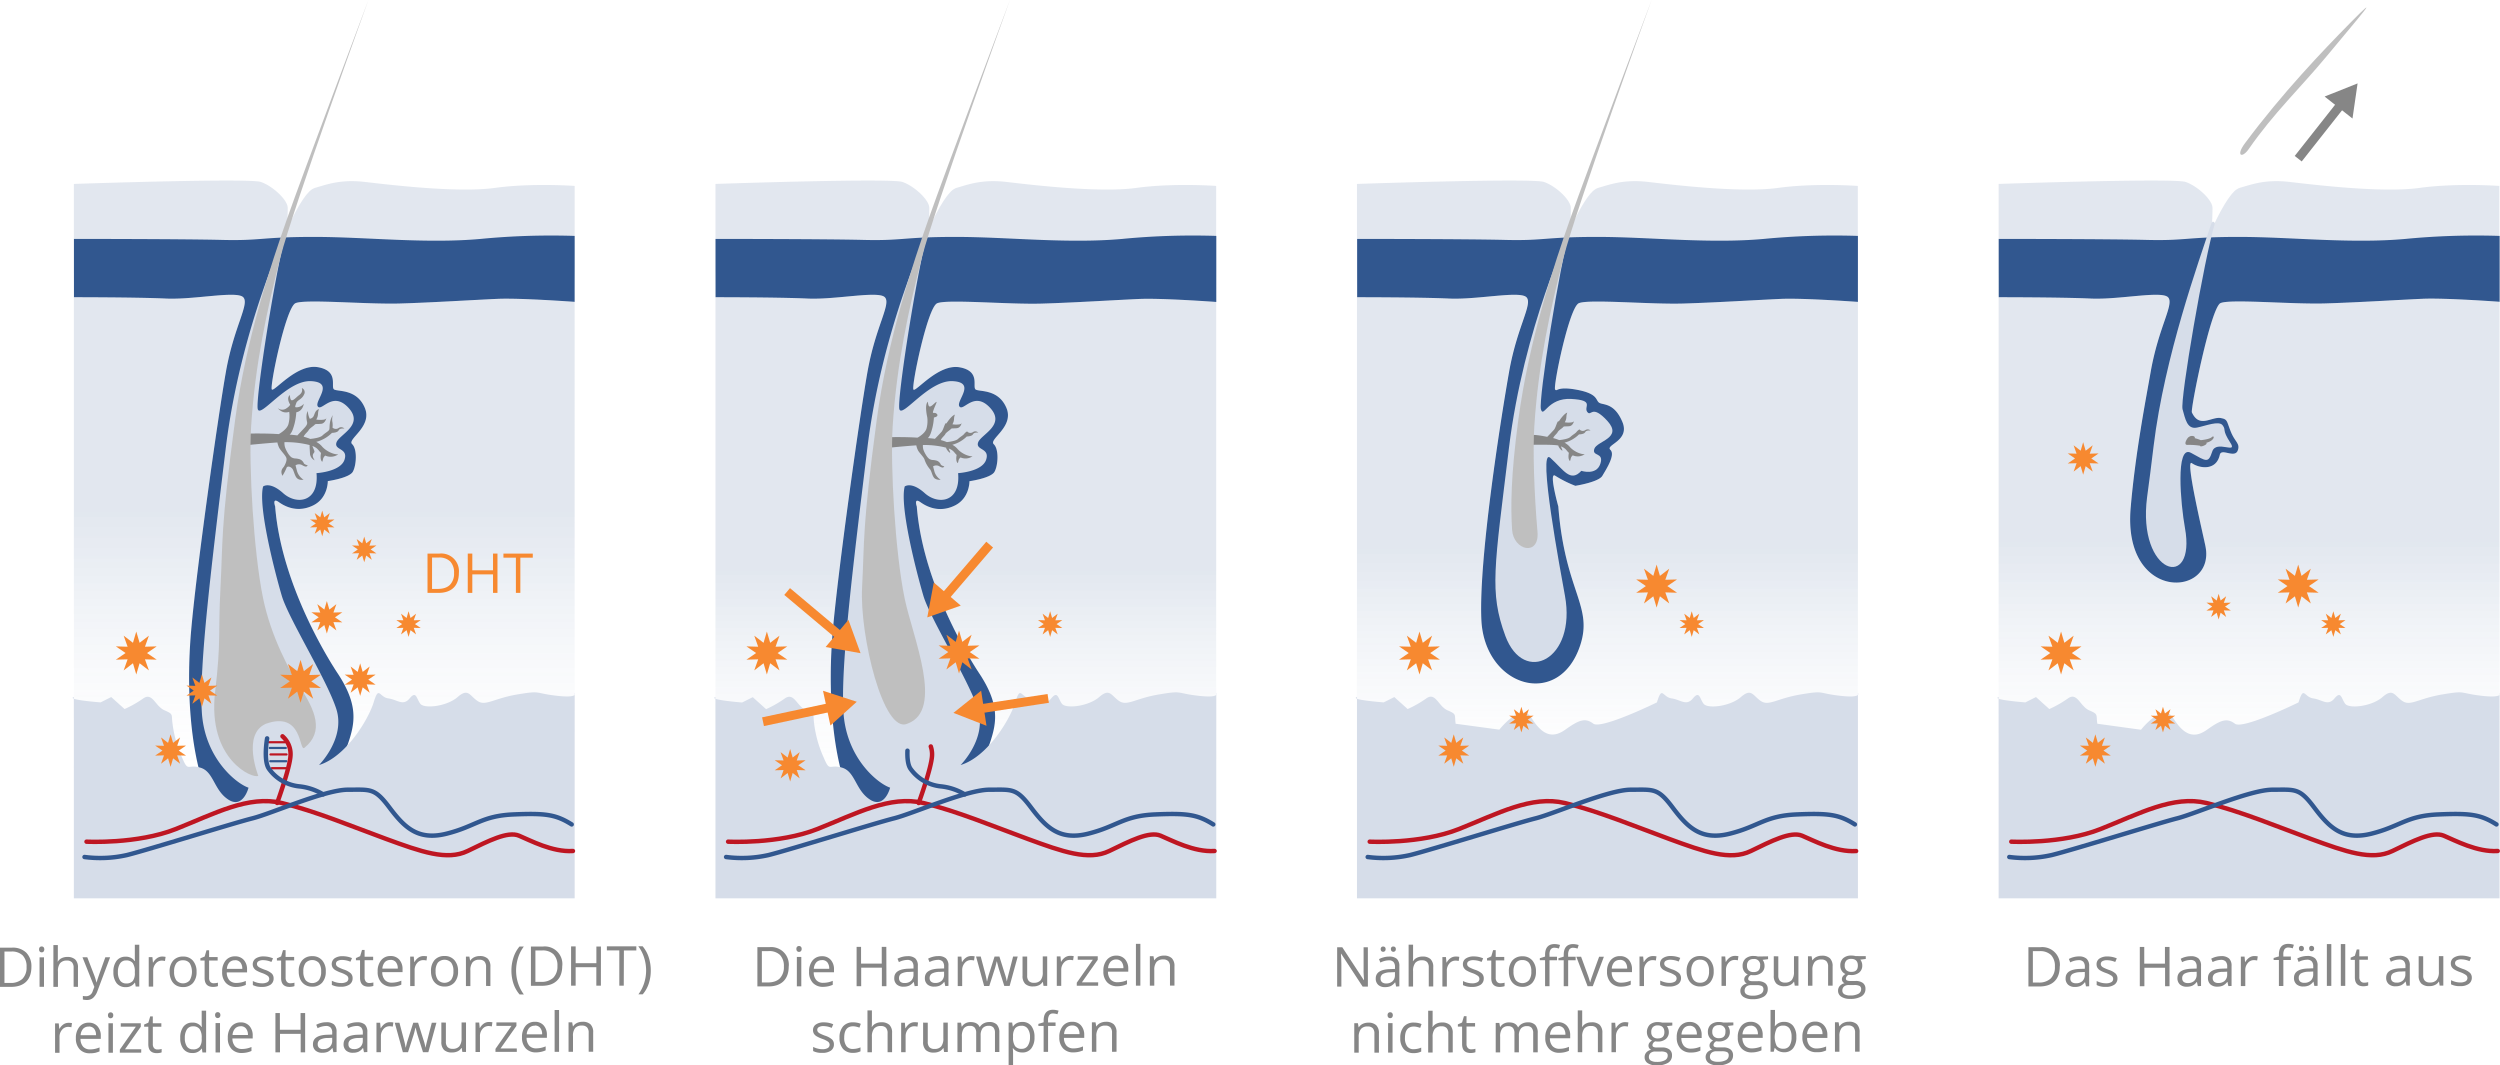 <svg xmlns="http://www.w3.org/2000/svg" xmlns:xlink="http://www.w3.org/1999/xlink" viewBox="0 0 1123.83 478.89"><defs><style>.a,.c,.d,.e,.f,.n,.o,.s{opacity:0.15;}.a{fill:url(#a);}.b{fill:#31578f;}.c{fill:url(#b);}.d{fill:url(#c);}.e{fill:url(#d);}.f{fill:url(#e);}.g{fill:#d6dde9;}.h,.i,.m,.r,.t,.u{fill:none;}.h,.t{stroke:#be1622;}.h,.i,.t,.u{stroke-linecap:round;stroke-linejoin:round;}.h,.i{stroke-width:2px;}.i,.u{stroke:#31578f;}.j{fill:#f9b233;}.k{fill:#868686;}.l{fill:#f78930;}.m{stroke:#f78930;}.m,.r{stroke-miterlimit:10;stroke-width:4px;}.n{fill:url(#f);}.o{fill:url(#g);}.p{fill:#bfbfbf;}.q{fill:#be1622;}.r{stroke:#868686;}.s{fill:url(#h);}</style><linearGradient id="a" x1="1011.02" y1="132.27" x2="1011.02" y2="94.2" gradientUnits="userSpaceOnUse"><stop offset="0" stop-color="#fff" stop-opacity="0"/><stop offset="0.13" stop-color="#a1b2cc" stop-opacity="0.43"/><stop offset="0.25" stop-color="#5070a0" stop-opacity="0.81"/><stop offset="0.31" stop-color="#31578f" stop-opacity="0.95"/></linearGradient><linearGradient id="b" x1="722.6" y1="132.27" x2="722.6" y2="94.2" xlink:href="#a"/><linearGradient id="c" x1="434.18" y1="132.27" x2="434.18" y2="94.2" xlink:href="#a"/><linearGradient id="d" x1="145.77" y1="132.27" x2="145.77" y2="94.2" xlink:href="#a"/><linearGradient id="e" x1="434.18" y1="360.91" x2="434.18" y2="146.01" gradientUnits="userSpaceOnUse"><stop offset="0" stop-color="#fff" stop-opacity="0"/><stop offset="0.2" stop-color="#a1b2cc" stop-opacity="0.43"/><stop offset="0.4" stop-color="#5070a0" stop-opacity="0.81"/><stop offset="0.49" stop-color="#31578f" stop-opacity="0.95"/></linearGradient><linearGradient id="f" x1="722.6" y1="356.31" x2="722.6" y2="143.65" gradientUnits="userSpaceOnUse"><stop offset="0" stop-color="#fff" stop-opacity="0"/><stop offset="0.21" stop-color="#a1b2cc" stop-opacity="0.43"/><stop offset="0.42" stop-color="#5070a0" stop-opacity="0.81"/><stop offset="0.52" stop-color="#31578f" stop-opacity="0.95"/></linearGradient><linearGradient id="g" x1="1011.02" y1="356.31" x2="1011.02" y2="145.53" gradientUnits="userSpaceOnUse"><stop offset="0" stop-color="#fff" stop-opacity="0"/><stop offset="0.22" stop-color="#a1b2cc" stop-opacity="0.43"/><stop offset="0.44" stop-color="#5070a0" stop-opacity="0.81"/><stop offset="0.54" stop-color="#31578f" stop-opacity="0.95"/></linearGradient><linearGradient id="h" x1="145.77" y1="356.31" x2="145.77" y2="146.7" gradientUnits="userSpaceOnUse"><stop offset="0" stop-color="#fff" stop-opacity="0"/><stop offset="0.25" stop-color="#a1b2cc" stop-opacity="0.43"/><stop offset="0.49" stop-color="#5070a0" stop-opacity="0.81"/><stop offset="0.61" stop-color="#31578f" stop-opacity="0.95"/></linearGradient></defs><path class="a" d="M1003.7,86.77a7.17,7.17,0,0,1,3-2.29c4.94-1.35,11.23-4,22.47-2.7s41.79,5,58.41,2.7,35.95-.9,35.95-.9V403.82H898.45V82.68s78.64-2.69,84-.9,12.14,8.09,12.14,11.69-.3,9.58-.3,9.58,4.89-11.26,9.38-16.28"/><path class="b" d="M1081.34,107.4c-24.71,2.24-51.67-.9-75-.9s-23.82,1.8-41.34,1.35-66.51-.45-66.51-.45v26.21s28.76,0,41.34.6,31.76-3.6,34.75-.6-4.19,13.18-7.78,33.55c-2,11.46-6.91,36.44-9,61.19-3.67,42.46,38.22,40.33,33.63,17.27-1-5.1-9.29-39.66-6.14-37.42s10.93,3.75,12.58-3.74c.71-3.21,6.74,1.8,8.09-2,1.11-3.09-1.2-3.74-3-8.09-2.1-5.08-1.46-5.87-4.64-6.44-4.2-.75-9.59,4.79-13-2.55-.68-1.44,8.52-47.18,12.86-49.12s32.2.59,47,.14,33.71-1.64,43.89-2.09,34.6,1.35,34.6,1.35V106.05A329.5,329.5,0,0,0,1081.34,107.4Z"/><path class="c" d="M715.28,86.77a7.29,7.29,0,0,1,3.05-2.29c4.94-1.35,11.24-4,22.47-2.7s41.79,5,58.42,2.7,35.94-.9,35.94-.9V403.82H610V82.68s78.63-2.69,84-.9,12.13,8.09,12.13,11.69-.3,9.58-.3,9.58,4.9-11.26,9.38-16.28"/><path class="b" d="M792.92,107.4c-24.71,2.24-51.67-.9-75-.9s-23.81,1.8-41.34,1.35-66.5-.45-66.5-.45v26.21s28.76,0,41.34.6,31.75-3.6,34.75-.6-4.2,13.18-7.79,33.55S664.68,251,665.92,278.6c1.37,30.26,34.88,40.34,44.42,11.54,5.91-17.83-6.84-24.12-9.83-62.47,0,0-4.48-16-1.33-13.78a51.22,51.22,0,0,0,9,4.5s10.49-1.65,12.14-4.5,6-9.43,3.59-11.68,9-4,5.39-12.58-8.53-7.49-10.33-8.54-.3-4-9.89-5.84-9,1.05-10-.15,6.29-36.85,10.63-38.79,32.21.59,47,.14,33.7-1.64,43.88-2.09,34.6,1.35,34.6,1.35V106.05A329.5,329.5,0,0,0,792.92,107.4Z"/><path class="d" d="M426.87,86.77a7.21,7.21,0,0,1,3-2.29c4.95-1.35,11.24-4,22.47-2.7s41.79,5,58.42,2.7,35.95-.9,35.95-.9V403.82H321.62V82.68s78.64-2.69,84-.9,12.13,8.09,12.13,11.69-.3,9.58-.3,9.58,4.9-11.26,9.39-16.28"/><path class="b" d="M504.51,107.4c-24.72,2.24-51.68-.9-75-.9s-23.82,1.8-41.35,1.35-66.5-.45-66.5-.45v26.21s28.76,0,41.34.6,31.76-3.6,34.75-.6-4.19,13.18-7.79,33.55-13.18,88.67-15.58,116.23,0,52.73,5.4,68.91,23.36,15.57,36.54,15,25.77-24.56,28.76-33.55,4.35-16.92-4.64-30.7c0,0-25.31-37-28.31-75.35,0,0-1.5-4.19,1.65-1.94s8.69,4.79,15.43,1.49,6.59-10.93,6.59-10.93,9.58-1.35,11.23-4.19,2.1-10.19-.3-12.44,9.29-7.78,5.69-16.32-12-7.19-13.78-8.24,2.4-8.24-7.19-10-19.77,11.24-20.82,10,6.29-36.85,10.64-38.79,32.2.59,47,.14,33.7-1.64,43.89-2.09,34.6,1.35,34.6,1.35V106.05A329.49,329.49,0,0,0,504.51,107.4Z"/><path class="e" d="M138.45,86.77a7.17,7.17,0,0,1,3.05-2.29c4.94-1.35,11.23-4,22.47-2.7s41.79,5,58.41,2.7,35.95-.9,35.95-.9V403.82H33.2V82.68s78.64-2.69,84-.9,12.14,8.09,12.14,11.69-.3,9.58-.3,9.58,4.89-11.26,9.38-16.28"/><path class="b" d="M216.09,107.4c-24.71,2.24-51.67-.9-75-.9s-23.82,1.8-41.34,1.35-66.51-.45-66.51-.45v26.21s28.76,0,41.34.6,31.76-3.6,34.75-.6-4.19,13.18-7.78,33.55S88.32,255.83,85.93,283.39s0,52.73,5.39,68.91,23.37,15.57,36.55,15,25.76-24.56,28.76-33.55S161,316.8,152,303c0,0-25.31-37-28.31-75.35,0,0-1.49-4.19,1.65-1.94s8.69,4.79,15.43,1.49,6.59-10.93,6.59-10.93,9.59-1.35,11.23-4.19,2.1-10.19-.3-12.44,9.29-7.78,5.7-16.32-12-7.19-13.78-8.24,2.39-8.24-7.19-10-19.78,11.24-20.82,10,6.29-36.85,10.63-38.79,32.2.59,47,.14,33.71-1.64,43.89-2.09,34.6,1.35,34.6,1.35V106.05A329.5,329.5,0,0,0,216.09,107.4Z"/><path class="f" d="M321.62,403.82V133.61s28.76,0,41.34.6,31.76-3.6,34.75-.6-4.19,13.18-7.79,33.55-13.18,88.67-15.58,116.23,0,52.73,5.4,68.91,23.36,15.57,36.54,15,25.77-24.56,28.76-33.55,4.35-16.92-4.64-30.7c0,0-25.31-37-28.31-75.35,0,0-1.5-4.19,1.65-1.94s8.69,4.79,15.43,1.5,6.59-10.94,6.59-10.94,9.58-1.35,11.23-4.19,2.1-10.19-.3-12.44,9.29-7.78,5.69-16.32-12-7.19-13.78-8.24,2.4-8.24-7.19-10-19.77,11.24-20.82,10,6.29-36.85,10.64-38.79,32.2.59,47,.14,33.7-1.64,43.89-2.09,34.6,1.35,34.6,1.35V403.82Z"/><path class="g" d="M321.62,313.35v90.47H546.75V311.55s1.94,2.4-8.24,1.2-6.59-2.39-17.38-.6-14.38,5.4-18,3-4.19-6-9-1.8-15,5.39-16.77,3-1.8-6-4.8-2.4-5.39.6-9.58,0-4.2-6-6.59,1.8-12.59,24.56-24.57,28.16c0,0,12-12,7.79-25.17S418.08,278,415.09,267.82s-10.79-40.15-8.39-49.13c0,0,3-2.4,9,3s16.17,4.2,15-9c0,0,10.79-.6,12.59-6s-4.8-4.19-3.6-7.78,12.58-7.79,5.39-15.58-12,1.8-13.78-.6,7.79-10.79-3-11.39-22.77,16.78-24,12.59,8.39-65.31,13.18-80.89c0,0-21,44.34-27.56,98.26s-12,97.66-10.78,118.63,15.58,32.36,21,34.15c0,0-2.4,9.59-9,5.4s-6.59-12.59-12.58-14.38-5.39,2.39-8.39-4.8a52.31,52.31,0,0,1-4.19-15c-.6-4.19.6-4.19-3.6-6S357,311,352.78,314a50.18,50.18,0,0,1-8.39,4.79l-6-5.39-4.8,2.4S318,314.55,321.62,313.35Z"/><path class="h" d="M327.31,378.36s22.77,1.2,40.14-5.69,32.66-15.28,47.64-11.69,31.45,10.49,47,16.18,27.26,9.89,36.55,5.39,18-9,23.06-6.89,15,7.49,24.27,6.89"/><path class="i" d="M326.41,385.25a54.54,54.54,0,0,0,19.18-.9c9.58-2.4,47.93-14.38,56.31-16.48S434.56,355,444.74,355s12-.9,18.58,7.79,12.58,15.28,25.76,12,15.88-8.08,30.26-8.68,18.87,0,26.06,4.49"/><path class="h" d="M418.42,335.56a11,11,0,0,1,.56,4.15c-.3,5.7-6,21.27-6,21.27"/><path class="j" d="M432.38,189.93s0,.11-.06.27A.46.46,0,0,0,432.38,189.93Z"/><path class="k" d="M437.35,194.27a2,2,0,0,1-2.48-.2c.1-.42-.93.31-1.45,1s-1.55,1.14-2.79,2.28c-.95.86-3.62,1.25-5,1.39a20.5,20.5,0,0,0-2.71-.91c.42-1.08,1.72-2,2-2.65.42-.83,2.07-1.76,2.49-2.28s1-.21,2.79-.42c1.4-.16,1.94-1.68,2.11-2.31-.13.26-.51.6-1.59.66a10,10,0,0,1-2.59-.1,4.94,4.94,0,0,0,.73-2.28,5.7,5.7,0,0,1,.41-2.07c-1.66.52-3.83,4-3.83,4-.62-.83-1.24,2.69-2.17,3.72-.69.77-2.23,2.38-3,3.17-1.07-.16-2.14-.27-3.17-.34,1-.88,1.51-2.64,2-4.49a24.57,24.57,0,0,0,.72-4.76c2.8-.51,1.25-2.17.21-2.06s-.62-.52-.21-1.76,1.76-3.73.93-3.11-2,2-2.79,2-.83-2.17-.83-2.17c-1.65,1.34-.31,6.93-.31,6.93a12.91,12.91,0,0,1-.31,5.07c-.49,1.82-2.63,3.35-4,4.15h-.27c-5.54-.36-12.11-.21-12.11-.21l-.62,4.76s7.5-.75,12.39-1.08a9.23,9.23,0,0,0,.75,2.22c.73,1.34,2.8,3.21,3,4.34A13.37,13.37,0,0,0,418.1,211c.73.82,1,3.31,2.18,4.14a4,4,0,0,0,2.58.51,6.48,6.48,0,0,1-2.79-3.62l-.62-2.38a2.71,2.71,0,0,1,2.9,0c1.65.93,1.76.42,2.17,0,0,0-1.45-.31-1.66-.93a3,3,0,0,0-2.27-1.76c-1.35-.31-1.45,0-2.59-.52s-2.69-3.31-3-4.65a6.34,6.34,0,0,1-.12-1.75h.43a39.48,39.48,0,0,1,10,1.2c0,.95,2.35,3.25,1.73,1.8-.26-.62-.44-1.08-.57-1.43,2.22.83,2.46,1.88,3.58,2.9-.21,1.09-.41,2.92.51,3.7a5.47,5.47,0,0,0,.31-1.14,2.61,2.61,0,0,1,.93-1.44,5.47,5.47,0,0,0,5.38-.52c-2.07.1-5.27-1.45-6.93-3.52a8.45,8.45,0,0,0-2.16-1.65,14.55,14.55,0,0,0,6.51-3.73s2.27,0,2.79-1,2.38-.73,2.38-.73A1.83,1.83,0,0,0,437.35,194.27Z"/><polygon class="l" points="344.73 283.9 346.22 288.96 350.41 285.75 348.64 290.72 353.91 290.57 349.56 293.56 353.91 296.54 348.64 296.39 350.41 301.37 346.22 298.15 344.73 303.21 343.24 298.15 339.06 301.37 340.82 296.39 335.55 296.54 339.9 293.56 335.55 290.57 340.82 290.72 339.06 285.75 343.24 288.96 344.73 283.9"/><polygon class="l" points="431.11 283.47 432.6 288.53 436.78 285.31 435.01 290.29 440.29 290.14 435.94 293.13 440.29 296.11 435.01 295.96 436.78 300.94 432.6 297.72 431.11 302.78 429.62 297.72 425.43 300.94 427.2 295.96 421.93 296.11 426.28 293.13 421.93 290.14 427.2 290.29 425.43 285.31 429.62 288.53 431.11 283.47"/><polygon class="l" points="472.07 274.77 472.96 277.8 475.46 275.87 474.41 278.84 477.56 278.76 474.96 280.54 477.56 282.32 474.41 282.23 475.46 285.2 472.96 283.28 472.07 286.31 471.18 283.28 468.68 285.2 469.74 282.23 466.59 282.32 469.19 280.54 466.59 278.76 469.74 278.84 468.68 275.87 471.18 277.8 472.07 274.77"/><polygon class="l" points="355.2 336.7 356.33 340.54 359.49 338.1 358.15 341.86 362.15 341.75 358.85 344.01 362.15 346.27 358.15 346.16 359.49 349.92 356.33 347.49 355.2 351.32 354.07 347.49 350.9 349.92 352.24 346.16 348.25 346.27 351.54 344.01 348.25 341.75 352.24 341.86 350.9 338.1 354.07 340.54 355.2 336.7"/><path class="i" d="M407.93,337.47c-.11,3,.12,6.44,1.46,8.24a19.1,19.1,0,0,0,13.48,7.78,25.64,25.64,0,0,1,10.79,3.6"/><line class="k" x1="416.84" y1="277.54" x2="444.89" y2="244.82"/><line class="m" x1="424.31" y1="268.82" x2="444.89" y2="244.82"/><polygon class="l" points="431.89 272.24 416.84 277.54 419.77 261.86 431.89 272.24"/><line class="k" x1="428.6" y1="320.46" x2="471.21" y2="313.95"/><line class="m" x1="439.95" y1="318.73" x2="471.21" y2="313.95"/><polygon class="l" points="443.46 326.26 428.6 320.46 441.05 310.49 443.46 326.26"/><line class="k" x1="386.84" y1="293.63" x2="353.84" y2="265.91"/><line class="m" x1="378.05" y1="286.25" x2="353.84" y2="265.91"/><polygon class="l" points="381.39 278.64 386.84 293.63 371.13 290.86 381.39 278.64"/><line class="k" x1="385.15" y1="315.46" x2="343" y2="324.43"/><line class="m" x1="373.92" y1="317.85" x2="343" y2="324.43"/><polygon class="l" points="369.97 310.53 385.15 315.46 373.3 326.14 369.97 310.53"/><path class="k" d="M354.55,434.41q0,4.38-2.36,6.69c-1.58,1.55-3.85,2.33-6.83,2.33h-4.89l0-17.66h5.41a7.93,7.93,0,0,1,8.7,8.64Zm-2.17.08a7.12,7.12,0,0,0-1.75-5.2,6.89,6.89,0,0,0-5.15-1.74h-3l0,14.11H345c2.45,0,4.29-.61,5.52-1.82A7.18,7.18,0,0,0,352.38,434.49Z"/><path class="k" d="M358,426.58a1.31,1.31,0,0,1,.34-1,1.26,1.26,0,0,1,1.68,0,1.32,1.32,0,0,1,.35,1,1.34,1.34,0,0,1-.35,1,1.22,1.22,0,0,1-1.68,0A1.4,1.4,0,0,1,358,426.58Zm2.21,16.82h-2l0-13.24h2Z"/><path class="k" d="M370.06,443.62a6.06,6.06,0,0,1-4.64-1.78,6.94,6.94,0,0,1-1.71-5,7.71,7.71,0,0,1,1.57-5.09,5.28,5.28,0,0,1,4.23-1.89,5,5,0,0,1,3.94,1.63,6.26,6.26,0,0,1,1.46,4.32v1.26l-9.12,0a5.21,5.21,0,0,0,1.19,3.54,4,4,0,0,0,3.15,1.2,10.57,10.57,0,0,0,4.22-.9v1.79a10.93,10.93,0,0,1-2,.66A11.6,11.6,0,0,1,370.06,443.62Zm-.57-12a3.28,3.28,0,0,0-2.54,1,4.83,4.83,0,0,0-1.11,2.88h6.92a4.45,4.45,0,0,0-.85-2.91A3,3,0,0,0,369.49,431.58Z"/><path class="k" d="M398.48,443.32h-2.05l0-8.31-9.3,0,0,8.31h-2.06l0-17.66h2l0,7.51,9.3,0,0-7.51h2.06Z"/><path class="k" d="M411.17,443.3l-.41-1.88h-.09a5.54,5.54,0,0,1-2,1.68,5.94,5.94,0,0,1-2.46.45,4.41,4.41,0,0,1-3.09-1,3.66,3.66,0,0,1-1.12-2.88c0-2.68,2.13-4.08,6.4-4.22l2.25-.08v-.82a3.4,3.4,0,0,0-.68-2.3,2.77,2.77,0,0,0-2.14-.74,8.83,8.83,0,0,0-3.75,1l-.62-1.53a10.23,10.23,0,0,1,2.15-.84,9.25,9.25,0,0,1,2.33-.3,5,5,0,0,1,3.51,1,4.35,4.35,0,0,1,1.15,3.37l0,9Zm-4.54-1.41a4,4,0,0,0,2.94-1,3.8,3.8,0,0,0,1.07-2.88v-1.19l-2,.09a7.29,7.29,0,0,0-3.45.75,2.25,2.25,0,0,0-1.05,2.05,2.06,2.06,0,0,0,.66,1.65A2.67,2.67,0,0,0,406.63,441.89Z"/><path class="k" d="M424.93,443.27l-.41-1.88h-.09a5.69,5.69,0,0,1-2,1.69,6.12,6.12,0,0,1-2.46.44,4.41,4.41,0,0,1-3.09-1,3.66,3.66,0,0,1-1.12-2.88c0-2.67,2.13-4.08,6.4-4.22l2.25-.07v-.83a3.4,3.4,0,0,0-.68-2.3,2.77,2.77,0,0,0-2.14-.74,8.86,8.86,0,0,0-3.75,1l-.62-1.54a9.7,9.7,0,0,1,2.15-.83,8.83,8.83,0,0,1,2.33-.31,5,5,0,0,1,3.51,1,4.35,4.35,0,0,1,1.15,3.37l0,9Zm-4.54-1.4a4.08,4.08,0,0,0,2.94-1A3.79,3.79,0,0,0,424.4,438v-1.2l-2,.09a7.29,7.29,0,0,0-3.45.75,2.25,2.25,0,0,0-1.05,2,2,2,0,0,0,.66,1.65A2.72,2.72,0,0,0,420.39,441.87Z"/><path class="k" d="M436.56,429.77a7,7,0,0,1,1.58.14l-.28,1.86a6.8,6.8,0,0,0-1.44-.18,3.52,3.52,0,0,0-2.75,1.31,4.77,4.77,0,0,0-1.14,3.25l0,7.11h-2l0-13.24h1.65l.24,2.45h.09a5.89,5.89,0,0,1,1.77-2A4,4,0,0,1,436.56,429.77Z"/><path class="k" d="M451.46,443.22,449,435.46c-.15-.48-.44-1.56-.86-3.24h-.1c-.32,1.41-.6,2.5-.84,3.26l-2.48,7.75h-2.32L438.77,430h2.1l2,7.59a31.35,31.35,0,0,1,.77,3.52h.1c.08-.46.23-1.06.42-1.79s.37-1.3.51-1.73l2.42-7.6h2.17l2.38,7.6a24.31,24.31,0,0,1,.93,3.48h.09c0-.29.12-.73.26-1.34s1-3.85,2.5-9.75h2.08l-3.64,13.24Z"/><path class="k" d="M461.75,430v8.59a3.44,3.44,0,0,0,.74,2.41,3,3,0,0,0,2.31.79,3.75,3.75,0,0,0,3-1.14,5.68,5.68,0,0,0,.95-3.71v-7h2l0,13.24h-1.65l-.3-1.77h-.11a4.06,4.06,0,0,1-1.7,1.5,5.7,5.7,0,0,1-2.5.52,5,5,0,0,1-3.62-1.14,4.92,4.92,0,0,1-1.21-3.67V430Z"/><path class="k" d="M481.08,429.68a7.71,7.71,0,0,1,1.59.14l-.28,1.86a6.81,6.81,0,0,0-1.45-.18,3.52,3.52,0,0,0-2.74,1.31,4.76,4.76,0,0,0-1.14,3.25l0,7.11h-2l0-13.24h1.65l.24,2.45H477a5.89,5.89,0,0,1,1.77-2A4,4,0,0,1,481.08,429.68Z"/><path class="k" d="M493.64,443.13l-9.6,0v-1.36l7.21-10.33h-6.78v-1.56l9,0v1.56l-7.11,10.14,7.31,0Z"/><path class="k" d="M502.34,443.36a6.11,6.11,0,0,1-4.64-1.78,6.93,6.93,0,0,1-1.7-5,7.63,7.63,0,0,1,1.56-5.09,5.26,5.26,0,0,1,4.23-1.9,5,5,0,0,1,3.94,1.63,6.26,6.26,0,0,1,1.46,4.32v1.27l-9.12,0a5.25,5.25,0,0,0,1.19,3.53,4,4,0,0,0,3.15,1.2,10.57,10.57,0,0,0,4.22-.9v1.79a10.22,10.22,0,0,1-2,.66A11.46,11.46,0,0,1,502.34,443.36Zm-.57-12.05a3.29,3.29,0,0,0-2.54,1.05,4.77,4.77,0,0,0-1.11,2.87H505a4.42,4.42,0,0,0-.85-2.9A3,3,0,0,0,501.77,431.31Z"/><path class="k" d="M512.63,443.09h-2l0-18.8h2Z"/><path class="k" d="M525.94,443.07V434.5a3.44,3.44,0,0,0-.75-2.41,3,3,0,0,0-2.3-.79,3.82,3.82,0,0,0-3,1.12,5.67,5.67,0,0,0-1,3.72v6.94h-2l0-13.25h1.63l.33,1.81h.09a4.14,4.14,0,0,1,1.73-1.52,5.56,5.56,0,0,1,2.47-.54,5,5,0,0,1,3.61,1.15,4.92,4.92,0,0,1,1.21,3.69l0,8.63Z"/><path class="k" d="M374.87,469.45a3.29,3.29,0,0,1-1.37,2.85,6.42,6.42,0,0,1-3.86,1,8.36,8.36,0,0,1-4.11-.82v-1.86a10.2,10.2,0,0,0,2.05.76,8.71,8.71,0,0,0,2.1.27,4.71,4.71,0,0,0,2.42-.51,1.73,1.73,0,0,0,.17-2.85,10.55,10.55,0,0,0-2.62-1.29,14.56,14.56,0,0,1-2.63-1.2,3.56,3.56,0,0,1-1.16-1.16,3.11,3.11,0,0,1-.39-1.56,3,3,0,0,1,1.32-2.56,6.14,6.14,0,0,1,3.61-.94,10.57,10.57,0,0,1,4.18.86l-.71,1.63a9.75,9.75,0,0,0-3.62-.81,4.08,4.08,0,0,0-2.14.45,1.38,1.38,0,0,0-.73,1.23,1.51,1.51,0,0,0,.28.91,2.72,2.72,0,0,0,.87.71,20.22,20.22,0,0,0,2.33,1,8.76,8.76,0,0,1,3.18,1.72A3,3,0,0,1,374.87,469.45Z"/><path class="k" d="M383.43,473.29a5.68,5.68,0,0,1-4.45-1.76,7.34,7.34,0,0,1-1.59-5,7.57,7.57,0,0,1,1.59-5.14,5.8,5.8,0,0,1,4.56-1.82,9.53,9.53,0,0,1,1.91.2,6.8,6.8,0,0,1,1.5.48l-.61,1.71a9.85,9.85,0,0,0-1.45-.44,6.31,6.31,0,0,0-1.39-.17c-2.69,0-4,1.72-4,5.15a6.11,6.11,0,0,0,1,3.75,3.42,3.42,0,0,0,2.92,1.29,8.84,8.84,0,0,0,3.4-.72v1.78A7.33,7.33,0,0,1,383.43,473.29Z"/><path class="k" d="M399,473l0-8.56a3.47,3.47,0,0,0-.74-2.42,3,3,0,0,0-2.31-.79,3.74,3.74,0,0,0-3,1.14,5.78,5.78,0,0,0-1,3.73l0,6.92h-2l0-18.8h2v5.69a13.28,13.28,0,0,1-.09,1.7h.12a4,4,0,0,1,1.68-1.5,5.43,5.43,0,0,1,2.49-.56,5.12,5.12,0,0,1,3.65,1.15,4.84,4.84,0,0,1,1.22,3.66l0,8.64Z"/><path class="k" d="M411.12,459.51a7.55,7.55,0,0,1,1.58.14l-.27,1.86a6.89,6.89,0,0,0-1.45-.18,3.54,3.54,0,0,0-2.75,1.31,4.77,4.77,0,0,0-1.13,3.25V473h-2l0-13.24h1.66l.23,2.45h.1a5.89,5.89,0,0,1,1.77-2A4,4,0,0,1,411.12,459.51Z"/><path class="k" d="M417.06,459.74l0,8.59a3.44,3.44,0,0,0,.74,2.41,3,3,0,0,0,2.31.79,3.75,3.75,0,0,0,3-1.14,5.74,5.74,0,0,0,.95-3.71v-7h2l0,13.24h-1.66l-.29-1.77h-.11a4.06,4.06,0,0,1-1.7,1.5,5.7,5.7,0,0,1-2.5.52,5,5,0,0,1-3.62-1.14,4.91,4.91,0,0,1-1.21-3.67v-8.66Z"/><path class="k" d="M447.27,472.92l0-8.62a3.58,3.58,0,0,0-.68-2.37,2.6,2.6,0,0,0-2.1-.79,3.46,3.46,0,0,0-2.77,1.08,5.18,5.18,0,0,0-.89,3.32l0,7.39h-2v-8.61a3.55,3.55,0,0,0-.69-2.37,2.61,2.61,0,0,0-2.11-.79,3.27,3.27,0,0,0-2.76,1.13,6.18,6.18,0,0,0-.87,3.71l0,6.95h-2l0-13.24H432l.33,1.81h.09A4,4,0,0,1,434,460a4.92,4.92,0,0,1,2.31-.54c2.07,0,3.43.74,4.07,2.23h.09a4.29,4.29,0,0,1,1.71-1.64,5.26,5.26,0,0,1,2.56-.61,4.5,4.5,0,0,1,3.37,1.15,5.14,5.14,0,0,1,1.13,3.68v8.64Z"/><path class="k" d="M459.57,473.13a5.77,5.77,0,0,1-2.37-.47,4.51,4.51,0,0,1-1.79-1.46h-.15a17,17,0,0,1,.15,2.19v5.45h-2l0-19.19H455l.28,1.81h.1a4.57,4.57,0,0,1,1.79-1.57,5.38,5.38,0,0,1,2.36-.49,4.91,4.91,0,0,1,4.07,1.79,8,8,0,0,1,1.44,5.05,7.91,7.91,0,0,1-1.45,5.07A4.89,4.89,0,0,1,459.57,473.13Zm-.32-12a3.57,3.57,0,0,0-2.93,1.13,5.78,5.78,0,0,0-.92,3.58v.45a6.62,6.62,0,0,0,.93,4,3.53,3.53,0,0,0,3,1.19,3.09,3.09,0,0,0,2.69-1.39,6.68,6.68,0,0,0,1-3.83,6.33,6.33,0,0,0-1-3.8A3.2,3.2,0,0,0,459.25,461.11Z"/><path class="k" d="M474.51,461.18h-3.37l0,11.68h-2l0-11.68h-2.36v-.9l2.37-.73v-.74q0-4.87,4.25-4.89a8.85,8.85,0,0,1,2.47.42l-.52,1.61a6.56,6.56,0,0,0-2-.37,1.92,1.92,0,0,0-1.68.76,4.22,4.22,0,0,0-.54,2.42v.86h3.37Z"/><path class="k" d="M482.54,473.09a6.09,6.09,0,0,1-4.63-1.78,6.9,6.9,0,0,1-1.71-5,7.66,7.66,0,0,1,1.57-5.08,5.23,5.23,0,0,1,4.23-1.9,5,5,0,0,1,3.94,1.63,6.31,6.31,0,0,1,1.46,4.32v1.27h-9.12a5.25,5.25,0,0,0,1.18,3.54,4,4,0,0,0,3.15,1.2,10.58,10.58,0,0,0,4.23-.9v1.79a10.22,10.22,0,0,1-2,.66A11.39,11.39,0,0,1,482.54,473.09ZM482,461a3.31,3.31,0,0,0-2.55,1,4.77,4.77,0,0,0-1.11,2.87h6.93a4.42,4.42,0,0,0-.86-2.9A3,3,0,0,0,482,461Z"/><path class="k" d="M499.89,472.81l0-8.57a3.44,3.44,0,0,0-.74-2.41,3,3,0,0,0-2.31-.79,3.8,3.8,0,0,0-3,1.13,5.69,5.69,0,0,0-1,3.71l0,6.94h-2l0-13.24h1.63l.33,1.82h.1a4,4,0,0,1,1.73-1.52,5.71,5.71,0,0,1,2.47-.55,5,5,0,0,1,3.6,1.15,4.9,4.9,0,0,1,1.22,3.69l0,8.63Z"/><path class="n" d="M610,403.82V133.61s28.76,0,41.34.6,31.75-3.6,34.75-.6-4.2,13.18-7.79,33.55S664.68,251,665.92,278.6c1.37,30.26,34.88,40.34,44.42,11.54,5.91-17.83-6.84-24.12-9.83-62.47,0,0-4.48-16-1.33-13.78a51.22,51.22,0,0,0,9,4.5s10.49-1.65,12.14-4.5,6-9.43,3.59-11.68,9-4,5.39-12.58-8.53-7.49-10.33-8.54-.3-4-9.89-5.84-9,1.05-10-.15,6.29-36.85,10.63-38.79,32.21.59,47,.14,33.7-1.64,43.88-2.09,34.6,1.35,34.6,1.35V403.82Z"/><path class="g" d="M703.5,267.82c-1.9-10.45-12.56-67.41-6.57-62s9,11.23,13.93,5.84c0,0,6.74,2.24,8.54-3.15s-3.9-3.14-2.7-6.74,13-4.79,5.84-12.58-7.19-1.65-9-4,3.59-5.25-7.19-5.85-12.45,8.84-13.65,4.65,8.39-65.31,13.18-80.89c0,0-21,44.34-27.56,98.26s-8.88,64.77-1.63,84.48C685,308.26,708.73,296.58,703.5,267.82Z"/><path class="g" d="M744.84,315.75c2.4-7.79,2.4-2.4,6.59-1.8s6.59,3.6,9.59,0,3,0,4.79,2.4,12,1.2,16.78-3,5.39-.6,9,1.8,7.19-1.2,18-3,7.19-.6,17.38.6,8.23-1.2,8.23-1.2v92.27H610V313.35c-3.6,1.2,12,2.4,12,2.4l4.79-2.4,6,5.39a49.74,49.74,0,0,0,8.39-4.79c4.2-3,5.39,3.6,9.59,5.39s3,1.8,3.59,6L674,328s9.89-12.58,14.38-5.39,9,9.88,15.28,5.39,9-5.39,12.58-2.7S744.84,315.75,744.84,315.75Z"/><path class="h" d="M615.73,378.36s22.77,1.2,40.14-5.69S688.52,357.39,703.5,361s31.46,10.49,47,16.18,27.26,9.89,36.54,5.39,18-9,23.07-6.89,15,7.49,24.27,6.89"/><path class="i" d="M614.83,385.25a54.48,54.48,0,0,0,19.17-.9c9.59-2.4,47.93-14.38,56.32-16.48S723,355,733.16,355s12-.9,18.57,7.79,12.59,15.28,25.77,12,15.87-8.08,30.25-8.68,18.88,0,26.07,4.49"/><path class="k" d="M707.67,189l-.07.28A.58.58,0,0,0,707.67,189Z"/><path class="k" d="M712.63,193.38a2,2,0,0,1-2.48-.21c.1-.42-.93.31-1.45,1s-1.55,1.14-2.79,2.28c-.95.86-3.62,1.25-5,1.39a20.35,20.35,0,0,0-2.7-.91c.42-1.08,1.71-2,2-2.65.41-.83,2.07-1.76,2.48-2.28s1-.21,2.79-.41c1.4-.17,1.94-1.69,2.11-2.31-.13.25-.5.59-1.59.65a10,10,0,0,1-2.59-.1,4.94,4.94,0,0,0,.73-2.28,5.7,5.7,0,0,1,.41-2.07c-1.65.52-3.83,4-3.83,4-.62-.83-1.24,2.69-2.17,3.72-.69.77-2.23,2.38-3,3.17-1.07-.16-6.37-1.37-7.71-.57-.09,0-6.46,4.28.07,4.17,5.61-.1,11.22-.07,12.62.33,0,.95,2.35,3.25,1.73,1.8-.27-.62-.44-1.07-.57-1.43,2.22.83,2.45,1.88,3.57,2.9-.21,1.09-.41,2.92.51,3.7a5.67,5.67,0,0,0,.32-1.13,2.56,2.56,0,0,1,.93-1.45,5.47,5.47,0,0,0,5.38-.52c-2.07.1-5.28-1.45-6.94-3.52a8.45,8.45,0,0,0-2.16-1.65,14.47,14.47,0,0,0,6.51-3.73s2.28,0,2.79-1,2.38-.73,2.38-.73A1.82,1.82,0,0,0,712.63,193.38Z"/><polygon class="l" points="638.1 283.9 639.59 288.96 643.77 285.75 642 290.72 647.28 290.57 642.92 293.56 647.28 296.54 642 296.39 643.77 301.37 639.59 298.15 638.1 303.21 636.6 298.15 632.42 301.37 634.19 296.39 628.91 296.54 633.27 293.56 628.91 290.57 634.19 290.72 632.42 285.75 636.6 288.96 638.1 283.9"/><polygon class="l" points="744.7 253.81 746.19 258.87 750.38 255.65 748.61 260.63 753.88 260.48 749.53 263.46 753.88 266.45 748.61 266.3 750.38 271.28 746.19 268.06 744.7 273.12 743.21 268.06 739.02 271.28 740.79 266.3 735.52 266.45 739.87 263.46 735.52 260.48 740.79 260.63 739.02 255.65 743.21 258.87 744.7 253.81"/><polygon class="l" points="760.49 274.77 761.38 277.8 763.88 275.87 762.82 278.84 765.98 278.76 763.37 280.54 765.98 282.32 762.82 282.23 763.88 285.2 761.38 283.28 760.49 286.31 759.6 283.28 757.1 285.2 758.16 282.23 755 282.32 757.61 280.54 755 278.76 758.16 278.84 757.1 275.87 759.6 277.8 760.49 274.77"/><polygon class="l" points="683.91 317.72 684.8 320.75 687.3 318.82 686.24 321.8 689.39 321.71 686.79 323.49 689.39 325.27 686.24 325.19 687.3 328.16 684.8 326.23 683.91 329.26 683.01 326.23 680.52 328.16 681.57 325.19 678.42 325.27 681.02 323.49 678.42 321.71 681.57 321.8 680.52 318.82 683.01 320.75 683.91 317.72"/><polygon class="l" points="653.51 330.11 654.64 333.94 657.8 331.5 656.47 335.27 660.46 335.16 657.16 337.42 660.46 339.67 656.47 339.56 657.8 343.33 654.64 340.89 653.51 344.72 652.38 340.89 649.22 343.33 650.55 339.56 646.56 339.67 649.86 337.42 646.56 335.16 650.55 335.27 649.22 331.5 652.38 333.94 653.51 330.11"/><path class="k" d="M614.91,443.52h-2.35l-9.68-14.8h-.09c.13,1.74.2,3.33.2,4.78l0,10h-1.9l0-17.66h2.32l9.65,14.74h.1c0-.22,0-.92-.11-2.1s-.08-2-.07-2.53l0-10.13h1.92Z"/><path class="k" d="M627.6,443.49l-.4-1.88h-.09a5.63,5.63,0,0,1-2,1.69,6,6,0,0,1-2.45.44,4.39,4.39,0,0,1-3.09-1,3.7,3.7,0,0,1-1.13-2.88c0-2.67,2.13-4.08,6.41-4.22l2.25-.08v-.82a3.4,3.4,0,0,0-.68-2.3,2.78,2.78,0,0,0-2.15-.74,8.86,8.86,0,0,0-3.74,1l-.62-1.54a9.51,9.51,0,0,1,2.15-.83,8.83,8.83,0,0,1,2.33-.31,5,5,0,0,1,3.51,1,4.35,4.35,0,0,1,1.15,3.37l0,9Zm-4.53-1.4a4.08,4.08,0,0,0,2.94-1,3.75,3.75,0,0,0,1.06-2.87V437l-2,.09a7.29,7.29,0,0,0-3.45.75,2.23,2.23,0,0,0-1,2.05,2.06,2.06,0,0,0,.66,1.65A2.72,2.72,0,0,0,623.07,442.09Zm-2.4-15.41a1.17,1.17,0,0,1,.32-.91,1.11,1.11,0,0,1,.77-.28,1.18,1.18,0,0,1,.79.28,1.1,1.1,0,0,1,.33.9,1.14,1.14,0,0,1-.33.9,1.18,1.18,0,0,1-1.56,0A1.19,1.19,0,0,1,620.67,426.68Zm4.61,0a1,1,0,0,1,1.08-1.19,1.15,1.15,0,0,1,.78.28,1.1,1.1,0,0,1,.33.9,1.14,1.14,0,0,1-.33.9,1.15,1.15,0,0,1-1.54,0A1.15,1.15,0,0,1,625.28,426.67Z"/><path class="k" d="M642.28,443.46V434.9a3.47,3.47,0,0,0-.75-2.42,3,3,0,0,0-2.31-.79,3.75,3.75,0,0,0-3,1.14,5.76,5.76,0,0,0-1,3.72l0,6.92h-2l0-18.8h2v5.69a13.28,13.28,0,0,1-.09,1.7h.12a4.05,4.05,0,0,1,1.68-1.51,5.57,5.57,0,0,1,2.5-.55,5.11,5.11,0,0,1,3.64,1.15,4.82,4.82,0,0,1,1.22,3.66l0,8.64Z"/><path class="k" d="M654.42,430a6.93,6.93,0,0,1,1.58.14l-.27,1.86a6.89,6.89,0,0,0-1.45-.18,3.54,3.54,0,0,0-2.75,1.31,4.75,4.75,0,0,0-1.13,3.25v7.1h-2l0-13.24H650l.23,2.45h.1a5.8,5.8,0,0,1,1.77-2A4,4,0,0,1,654.42,430Z"/><path class="k" d="M667,439.8a3.33,3.33,0,0,1-1.37,2.85,6.48,6.48,0,0,1-3.87,1,8.35,8.35,0,0,1-4.1-.82V441a9.81,9.81,0,0,0,2,.75,8.34,8.34,0,0,0,2.11.28,4.67,4.67,0,0,0,2.41-.51,1.64,1.64,0,0,0,.85-1.53,1.67,1.67,0,0,0-.68-1.32,10.43,10.43,0,0,0-2.61-1.29,14.23,14.23,0,0,1-2.63-1.2A3.7,3.7,0,0,1,658,435a3.11,3.11,0,0,1-.38-1.56,3,3,0,0,1,1.31-2.56,6.16,6.16,0,0,1,3.61-.94,10.54,10.54,0,0,1,4.18.86l-.7,1.63a9.75,9.75,0,0,0-3.62-.81,4.12,4.12,0,0,0-2.15.45,1.39,1.39,0,0,0-.72,1.23,1.51,1.51,0,0,0,.27.91,2.77,2.77,0,0,0,.88.71,19.83,19.83,0,0,0,2.32,1,8.68,8.68,0,0,1,3.19,1.72A3.06,3.06,0,0,1,667,439.8Z"/><path class="k" d="M674.58,442a5.73,5.73,0,0,0,1-.08,7.39,7.39,0,0,0,.78-.16v1.53a3.58,3.58,0,0,1-1,.26,7.15,7.15,0,0,1-1.14.11c-2.56,0-3.85-1.34-3.85-4l0-7.88h-1.9v-1l1.9-.84.84-2.83h1.16v3.07h3.84v1.56h-3.84v7.79a2.64,2.64,0,0,0,.57,1.83A2,2,0,0,0,674.58,442Z"/><path class="k" d="M690.46,436.73a7.34,7.34,0,0,1-1.62,5.06,5.77,5.77,0,0,1-4.51,1.83,6,6,0,0,1-3.15-.83,5.46,5.46,0,0,1-2.13-2.39,8.41,8.41,0,0,1-.76-3.64,7.36,7.36,0,0,1,1.61-5.05,5.74,5.74,0,0,1,4.49-1.82,5.61,5.61,0,0,1,4.42,1.84A7.28,7.28,0,0,1,690.46,436.73Zm-10.09,0a6.35,6.35,0,0,0,1,3.87,4,4,0,0,0,6,0,6.27,6.27,0,0,0,1-3.87,6.15,6.15,0,0,0-1-3.84,3.57,3.57,0,0,0-3-1.3,3.48,3.48,0,0,0-3,1.3A6.19,6.19,0,0,0,680.37,436.75Z"/><path class="k" d="M699.93,431.66h-3.37l0,11.68h-2l0-11.69h-2.36v-.91l2.36-.73v-.73q0-4.89,4.25-4.89a8.4,8.4,0,0,1,2.47.41l-.52,1.61a6.56,6.56,0,0,0-2-.37,2,2,0,0,0-1.68.76,4.15,4.15,0,0,0-.53,2.42v.86h3.37Zm8.38,0h-3.37l0,11.68h-2l0-11.68h-2.37v-.9l2.37-.73v-.74q0-4.89,4.26-4.89a8.79,8.79,0,0,1,2.46.42l-.51,1.61a6.73,6.73,0,0,0-2-.38,2,2,0,0,0-1.68.76,4.28,4.28,0,0,0-.54,2.43v.85h3.37Z"/><path class="k" d="M713.67,443.32l-5.06-13.23h2.15l2.87,7.85a35.42,35.42,0,0,1,1.14,3.57h.1a27.46,27.46,0,0,1,.84-2.65q.69-2,3.15-8.78H721l-5,13.25Z"/><path class="k" d="M728.76,443.53a6.09,6.09,0,0,1-4.64-1.78,7,7,0,0,1-1.71-5A7.69,7.69,0,0,1,724,431.7a5.22,5.22,0,0,1,4.23-1.89,5,5,0,0,1,3.94,1.62,6.31,6.31,0,0,1,1.46,4.32V437l-9.12,0a5.24,5.24,0,0,0,1.18,3.53,4.08,4.08,0,0,0,3.15,1.21,10.77,10.77,0,0,0,4.23-.91v1.79a9.81,9.81,0,0,1-2,.66A10.67,10.67,0,0,1,728.76,443.53Zm-.57-12a3.31,3.31,0,0,0-2.54,1,4.78,4.78,0,0,0-1.11,2.88l6.92,0a4.47,4.47,0,0,0-.85-2.9A3,3,0,0,0,728.19,431.48Z"/><path class="k" d="M743.05,429.78a7.07,7.07,0,0,1,1.59.14l-.28,1.86a6.81,6.81,0,0,0-1.45-.18,3.52,3.52,0,0,0-2.74,1.31,4.77,4.77,0,0,0-1.14,3.25l0,7.11h-2L737,430h1.65l.24,2.45H739a5.89,5.89,0,0,1,1.77-2A4,4,0,0,1,743.05,429.78Z"/><path class="k" d="M755.67,439.62a3.29,3.29,0,0,1-1.37,2.85,6.42,6.42,0,0,1-3.86,1,8.36,8.36,0,0,1-4.11-.82V440.8a9.61,9.61,0,0,0,2,.75,8.26,8.26,0,0,0,2.1.28,4.71,4.71,0,0,0,2.42-.51,1.73,1.73,0,0,0,.17-2.85,10.55,10.55,0,0,0-2.62-1.29,14.56,14.56,0,0,1-2.63-1.2,3.56,3.56,0,0,1-1.16-1.16,3,3,0,0,1-.38-1.56,3,3,0,0,1,1.31-2.56,6.14,6.14,0,0,1,3.61-.94,10.57,10.57,0,0,1,4.18.86l-.71,1.63a9.74,9.74,0,0,0-3.61-.81,4.12,4.12,0,0,0-2.15.45,1.38,1.38,0,0,0-.73,1.23,1.51,1.51,0,0,0,.28.91,2.72,2.72,0,0,0,.87.71,20.22,20.22,0,0,0,2.33,1,8.76,8.76,0,0,1,3.18,1.72A3,3,0,0,1,755.67,439.62Z"/><path class="k" d="M770.36,436.57a7.34,7.34,0,0,1-1.62,5.06,5.79,5.79,0,0,1-4.5,1.83,6,6,0,0,1-3.16-.83,5.46,5.46,0,0,1-2.13-2.39,8.46,8.46,0,0,1-.76-3.65,7.33,7.33,0,0,1,1.61-5,5.75,5.75,0,0,1,4.49-1.82,5.61,5.61,0,0,1,4.42,1.84A7.28,7.28,0,0,1,770.36,436.57Zm-10.09,0a6.3,6.3,0,0,0,1,3.86,3.53,3.53,0,0,0,3,1.33,3.59,3.59,0,0,0,3-1.33,6.3,6.3,0,0,0,1-3.88,6.13,6.13,0,0,0-1-3.83,3.57,3.57,0,0,0-3-1.3,3.51,3.51,0,0,0-3,1.29A6.24,6.24,0,0,0,760.27,436.59Z"/><path class="k" d="M779.9,429.7a8.29,8.29,0,0,1,1.58.14l-.27,1.86a6.89,6.89,0,0,0-1.45-.18,3.55,3.55,0,0,0-2.75,1.32,4.75,4.75,0,0,0-1.13,3.25v7.1h-2l0-13.24h1.66l.23,2.45h.1a5.76,5.76,0,0,1,1.77-2A4,4,0,0,1,779.9,429.7Z"/><path class="k" d="M794.8,429.91v1.27l-2.45.3a4.34,4.34,0,0,1,.87,2.64,3.94,3.94,0,0,1-1.32,3.11,5.36,5.36,0,0,1-3.65,1.16,5.67,5.67,0,0,1-1.11-.09,2,2,0,0,0-1.27,1.71.87.87,0,0,0,.44.8,3.32,3.32,0,0,0,1.54.26h2.34a5.3,5.3,0,0,1,3.31.9,3.17,3.17,0,0,1,1.16,2.63A3.78,3.78,0,0,1,792.9,448a9.4,9.4,0,0,1-5.14,1.16,7.07,7.07,0,0,1-4-1,3.1,3.1,0,0,1-1.41-2.72,3,3,0,0,1,.77-2.1,3.88,3.88,0,0,1,2.17-1.2,2.1,2.1,0,0,1-.86-.71,1.86,1.86,0,0,1-.34-1.12,2.19,2.19,0,0,1,.38-1.27,4.1,4.1,0,0,1,1.22-1,3.58,3.58,0,0,1-1.68-1.44,4.22,4.22,0,0,1-.65-2.32,4.28,4.28,0,0,1,1.3-3.35,5.35,5.35,0,0,1,3.69-1.19,6.8,6.8,0,0,1,1.88.24ZM784.27,445.4a1.79,1.79,0,0,0,.91,1.63,5.11,5.11,0,0,0,2.6.55,7.21,7.21,0,0,0,3.73-.77,2.28,2.28,0,0,0,1.21-2.05,1.63,1.63,0,0,0-.66-1.49,5.3,5.3,0,0,0-2.5-.41h-2.41a3.16,3.16,0,0,0-2.12.65A2.34,2.34,0,0,0,784.27,445.4Zm1.06-11.23a2.73,2.73,0,0,0,.79,2.1,3.14,3.14,0,0,0,2.19.71c2,0,2.94-1,2.93-2.86a2.62,2.62,0,0,0-3-3,2.93,2.93,0,0,0-2.17.76A3.06,3.06,0,0,0,785.33,434.17Z"/><path class="k" d="M799.4,429.9l0,8.59a3.47,3.47,0,0,0,.74,2.42,3,3,0,0,0,2.31.79,3.73,3.73,0,0,0,3-1.14,5.75,5.75,0,0,0,1-3.71l0-7h2l0,13.24h-1.65l-.29-1.78h-.11a3.9,3.9,0,0,1-1.71,1.5,5.69,5.69,0,0,1-2.49.53,5.09,5.09,0,0,1-3.62-1.14,4.84,4.84,0,0,1-1.21-3.67l0-8.66Z"/><path class="k" d="M821.79,443.1l0-8.57a3.44,3.44,0,0,0-.74-2.41,3,3,0,0,0-2.31-.79,3.78,3.78,0,0,0-3,1.13,5.58,5.58,0,0,0-1,3.71v6.94h-2l0-13.24h1.63l.33,1.81h.1a4.11,4.11,0,0,1,1.72-1.52,5.6,5.6,0,0,1,2.48-.54,5,5,0,0,1,3.6,1.15,4.92,4.92,0,0,1,1.22,3.69v8.63Z"/><path class="k" d="M838.72,429.82v1.27l-2.45.3a4.26,4.26,0,0,1,.88,2.64,3.92,3.92,0,0,1-1.33,3.11,5.41,5.41,0,0,1-3.64,1.17,5.52,5.52,0,0,1-1.11-.1,2,2,0,0,0-1.28,1.71.86.86,0,0,0,.45.8,3.3,3.3,0,0,0,1.53.26h2.35a5.27,5.27,0,0,1,3.3.9,3.14,3.14,0,0,1,1.16,2.63,3.76,3.76,0,0,1-1.76,3.36,9.38,9.38,0,0,1-5.14,1.16,6.94,6.94,0,0,1-4-1,3.1,3.1,0,0,1-1.41-2.72,3.07,3.07,0,0,1,.77-2.09A4,4,0,0,1,829.2,442a2.07,2.07,0,0,1-.85-.71,1.87,1.87,0,0,1-.35-1.12,2.13,2.13,0,0,1,.39-1.27,4,4,0,0,1,1.21-1.05,3.56,3.56,0,0,1-1.67-1.44,4.19,4.19,0,0,1-.65-2.31,4.27,4.27,0,0,1,1.3-3.36,5.26,5.26,0,0,1,3.69-1.18,6.39,6.39,0,0,1,1.87.23Zm-10.53,15.49a1.83,1.83,0,0,0,.91,1.63,5,5,0,0,0,2.6.55,7.28,7.28,0,0,0,3.74-.77,2.29,2.29,0,0,0,1.21-2,1.64,1.64,0,0,0-.67-1.5,5.28,5.28,0,0,0-2.5-.41h-2.4a3.21,3.21,0,0,0-2.13.65A2.37,2.37,0,0,0,828.19,445.31Zm1.07-11.23a2.66,2.66,0,0,0,.79,2.1,3.11,3.11,0,0,0,2.19.71c2,0,2.93-.95,2.93-2.85s-1-3-3-3a3,3,0,0,0-2.18.76A3.11,3.11,0,0,0,829.26,434.08Z"/><path class="k" d="M617.84,473.2l0-8.57a3.44,3.44,0,0,0-.74-2.41,3,3,0,0,0-2.31-.79,3.78,3.78,0,0,0-3,1.13,5.64,5.64,0,0,0-1,3.71v6.94h-2l0-13.24h1.63l.33,1.82h.1a4,4,0,0,1,1.72-1.52,5.75,5.75,0,0,1,2.48-.55,5,5,0,0,1,3.6,1.15,4.94,4.94,0,0,1,1.22,3.69v8.64Z"/><path class="k" d="M623.76,456.36a1.31,1.31,0,0,1,.34-1,1.17,1.17,0,0,1,.84-.32,1.24,1.24,0,0,1,.84.32,1.62,1.62,0,0,1,0,2,1.13,1.13,0,0,1-.83.34,1.18,1.18,0,0,1-.85-.33A1.34,1.34,0,0,1,623.76,456.36ZM626,473.18h-2l0-13.24h2Z"/><path class="k" d="M635.51,473.41a5.65,5.65,0,0,1-4.45-1.77,7.25,7.25,0,0,1-1.59-5,7.57,7.57,0,0,1,1.59-5.14,5.77,5.77,0,0,1,4.56-1.82,9.61,9.61,0,0,1,1.91.2,7,7,0,0,1,1.5.48l-.62,1.71a9.17,9.17,0,0,0-1.45-.44,6.17,6.17,0,0,0-1.39-.17q-4,0-4,5.15a6.11,6.11,0,0,0,1,3.75,3.42,3.42,0,0,0,2.92,1.29,8.8,8.8,0,0,0,3.39-.72v1.78A7.36,7.36,0,0,1,635.51,473.41Z"/><path class="k" d="M651.06,473.13l0-8.56a3.47,3.47,0,0,0-.74-2.42,3,3,0,0,0-2.31-.79,3.78,3.78,0,0,0-3,1.14,5.77,5.77,0,0,0-1,3.72v6.93h-2l0-18.8h2V460a11.49,11.49,0,0,1-.1,1.7H644a4.12,4.12,0,0,1,1.69-1.5,5.43,5.43,0,0,1,2.49-.56,5.14,5.14,0,0,1,3.65,1.15,4.87,4.87,0,0,1,1.22,3.66l0,8.64Z"/><path class="k" d="M661.46,471.7a6.8,6.8,0,0,0,1-.08,7.28,7.28,0,0,0,.79-.17V473a4,4,0,0,1-1,.26,7,7,0,0,1-1.14.1q-3.84,0-3.85-4v-7.87h-1.9v-1l1.89-.84.84-2.83h1.16v3.07h3.84v1.56h-3.84l0,7.8a2.66,2.66,0,0,0,.57,1.83A2,2,0,0,0,661.46,471.7Z"/><path class="k" d="M689.22,473.06l0-8.62a3.58,3.58,0,0,0-.68-2.37,2.6,2.6,0,0,0-2.1-.79,3.42,3.42,0,0,0-2.76,1.08,5.07,5.07,0,0,0-.89,3.32v7.39h-2l0-8.61a3.55,3.55,0,0,0-.68-2.37,2.63,2.63,0,0,0-2.12-.79,3.26,3.26,0,0,0-2.75,1.13,6,6,0,0,0-.87,3.71v6.95h-2l0-13.24H674l.33,1.81h.1a4,4,0,0,1,1.59-1.52,4.93,4.93,0,0,1,2.32-.54c2.07,0,3.42.74,4.06,2.23h.1a4.17,4.17,0,0,1,1.71-1.64,5.24,5.24,0,0,1,2.56-.61,4.46,4.46,0,0,1,3.36,1.15,5.1,5.1,0,0,1,1.13,3.68l0,8.64Z"/><path class="k" d="M701,473.27a6.08,6.08,0,0,1-4.63-1.77,6.91,6.91,0,0,1-1.71-5,7.7,7.7,0,0,1,1.56-5.09,5.26,5.26,0,0,1,4.24-1.89,5,5,0,0,1,3.94,1.63,6.25,6.25,0,0,1,1.45,4.32v1.26l-9.12,0a5.2,5.2,0,0,0,1.18,3.54,4.11,4.11,0,0,0,3.15,1.2,10.58,10.58,0,0,0,4.23-.9v1.79a10.22,10.22,0,0,1-2,.66A11.46,11.46,0,0,1,701,473.27Zm-.57-12a3.28,3.28,0,0,0-2.54,1,4.83,4.83,0,0,0-1.11,2.88h6.92a4.39,4.39,0,0,0-.85-2.91A3,3,0,0,0,700.38,461.23Z"/><path class="k" d="M718.3,473l0-8.57a3.44,3.44,0,0,0-.74-2.41,3,3,0,0,0-2.31-.8,3.81,3.81,0,0,0-3.05,1.15,5.77,5.77,0,0,0-.95,3.72l0,6.92h-2l0-18.79h2v5.69a11.55,11.55,0,0,1-.1,1.71h.13a4.05,4.05,0,0,1,1.68-1.51,5.43,5.43,0,0,1,2.49-.55,5.09,5.09,0,0,1,3.65,1.14,4.9,4.9,0,0,1,1.22,3.67l0,8.63Z"/><path class="k" d="M730.44,459.49a8.44,8.44,0,0,1,1.58.14l-.27,1.86a7,7,0,0,0-1.45-.18,3.53,3.53,0,0,0-2.75,1.32,4.7,4.7,0,0,0-1.13,3.25V473h-2l0-13.24h1.65l.24,2.45h.09a5.76,5.76,0,0,1,1.77-2A4,4,0,0,1,730.44,459.49Z"/><path class="k" d="M751.76,459.69V461l-2.45.29a4.1,4.1,0,0,1,.61,1.11,4.55,4.55,0,0,1,.27,1.54,3.9,3.9,0,0,1-1.33,3.1,5.31,5.31,0,0,1-3.64,1.17,6.4,6.4,0,0,1-1.11-.09,2,2,0,0,0-1.28,1.7.88.88,0,0,0,.45.81,3.33,3.33,0,0,0,1.53.25h2.35a5.15,5.15,0,0,1,3.3.9,3.14,3.14,0,0,1,1.16,2.63,3.75,3.75,0,0,1-1.76,3.35,9.48,9.48,0,0,1-5.14,1.17,7.09,7.09,0,0,1-4-1,3.11,3.11,0,0,1-1.41-2.73,3.06,3.06,0,0,1,.77-2.09,3.91,3.91,0,0,1,2.17-1.2,2.07,2.07,0,0,1-.85-.71,1.89,1.89,0,0,1-.35-1.12,2.17,2.17,0,0,1,.38-1.27,4.1,4.1,0,0,1,1.22-1.06,3.6,3.6,0,0,1-1.67-1.43,4.77,4.77,0,0,1,.64-5.67,5.31,5.31,0,0,1,3.7-1.19,6.78,6.78,0,0,1,1.87.24Zm-10.53,15.48a1.8,1.8,0,0,0,.91,1.63,5,5,0,0,0,2.6.55,7.29,7.29,0,0,0,3.74-.76,2.31,2.31,0,0,0,1.21-2,1.62,1.62,0,0,0-.67-1.49,5.15,5.15,0,0,0-2.5-.41h-2.41a3.13,3.13,0,0,0-2.12.66A2.33,2.33,0,0,0,741.23,475.17ZM742.3,464a2.69,2.69,0,0,0,.79,2.1,3.14,3.14,0,0,0,2.18.71c2,0,2.94-1,2.93-2.86s-1-3-3-3a2.94,2.94,0,0,0-2.18.77A3.06,3.06,0,0,0,742.3,464Z"/><path class="k" d="M760.1,473.15a6.1,6.1,0,0,1-4.64-1.77,7,7,0,0,1-1.71-5,7.71,7.71,0,0,1,1.57-5.09,5.28,5.28,0,0,1,4.23-1.89,5,5,0,0,1,3.94,1.63,6.26,6.26,0,0,1,1.46,4.32v1.26l-9.12,0A5.26,5.26,0,0,0,757,470.2a4,4,0,0,0,3.15,1.2,10.57,10.57,0,0,0,4.22-.9v1.79a10.22,10.22,0,0,1-2,.66A11.6,11.6,0,0,1,760.1,473.15Zm-.57-12a3.25,3.25,0,0,0-2.54,1.05,4.77,4.77,0,0,0-1.11,2.87h6.92a4.45,4.45,0,0,0-.85-2.91A3,3,0,0,0,759.53,461.11Z"/><path class="k" d="M779.2,459.63v1.27l-2.45.3a4.49,4.49,0,0,1,.6,1.1,4.18,4.18,0,0,1,.27,1.54A3.94,3.94,0,0,1,776.3,467a5.44,5.44,0,0,1-3.65,1.17,5.66,5.66,0,0,1-1.11-.1,2,2,0,0,0-1.28,1.71.88.88,0,0,0,.45.8,3.32,3.32,0,0,0,1.54.26h2.34a5.3,5.3,0,0,1,3.31.9,3.17,3.17,0,0,1,1.16,2.63,3.78,3.78,0,0,1-1.76,3.36,9.44,9.44,0,0,1-5.15,1.16,6.9,6.9,0,0,1-4-1,3.29,3.29,0,0,1-.65-4.82,4.07,4.07,0,0,1,2.18-1.2,2,2,0,0,1-.86-.71,1.86,1.86,0,0,1-.34-1.12,2.12,2.12,0,0,1,.38-1.27,4.1,4.1,0,0,1,1.22-1.05,3.54,3.54,0,0,1-1.68-1.44,4.22,4.22,0,0,1-.65-2.32,4.3,4.3,0,0,1,1.3-3.35,5.29,5.29,0,0,1,3.69-1.18,6.46,6.46,0,0,1,1.88.23Zm-10.53,15.49a1.79,1.79,0,0,0,.91,1.63,5,5,0,0,0,2.6.55,7.35,7.35,0,0,0,3.73-.76,2.32,2.32,0,0,0,1.21-2.06,1.63,1.63,0,0,0-.66-1.49,5.33,5.33,0,0,0-2.51-.41h-2.4a3.16,3.16,0,0,0-2.12.65A2.34,2.34,0,0,0,768.67,475.12Zm1.06-11.23a2.69,2.69,0,0,0,.79,2.1,3.14,3.14,0,0,0,2.19.71c2,0,2.93-.95,2.93-2.86a2.63,2.63,0,0,0-3-3,2.93,2.93,0,0,0-2.17.76A3.06,3.06,0,0,0,769.73,463.89Z"/><path class="k" d="M787.53,473.1a6.09,6.09,0,0,1-4.63-1.78,6.87,6.87,0,0,1-1.71-5,7.69,7.69,0,0,1,1.57-5.09,5.2,5.2,0,0,1,4.23-1.89,5,5,0,0,1,3.94,1.63,6.26,6.26,0,0,1,1.46,4.31v1.27l-9.12,0a5.29,5.29,0,0,0,1.18,3.54,4.11,4.11,0,0,0,3.15,1.2,10.77,10.77,0,0,0,4.23-.91v1.79a10.22,10.22,0,0,1-2,.66A10.7,10.7,0,0,1,787.53,473.1Zm-.57-12a3.28,3.28,0,0,0-2.54,1,4.78,4.78,0,0,0-1.11,2.88l6.92,0a4.36,4.36,0,0,0-.85-2.9A3,3,0,0,0,787,461.06Z"/><path class="k" d="M802,459.37a5,5,0,0,1,4.06,1.77,7.78,7.78,0,0,1,1.45,5,7.86,7.86,0,0,1-1.44,5.08,4.91,4.91,0,0,1-4,1.81,5.85,5.85,0,0,1-2.36-.47,4.55,4.55,0,0,1-1.8-1.47h-.14l-.42,1.71h-1.44l0-18.8h2v4.57c0,1,0,1.94-.09,2.75h.09A4.76,4.76,0,0,1,802,459.37Zm-.28,1.68a3.51,3.51,0,0,0-3,1.18,9.07,9.07,0,0,0,0,8,3.52,3.52,0,0,0,3,1.2,3.08,3.08,0,0,0,2.75-1.35,7,7,0,0,0,.9-3.88,6.68,6.68,0,0,0-.92-3.85A3.21,3.21,0,0,0,801.67,461.05Z"/><path class="k" d="M816.58,473a6.09,6.09,0,0,1-4.64-1.78,6.91,6.91,0,0,1-1.71-5,7.71,7.71,0,0,1,1.57-5.09,5.22,5.22,0,0,1,4.23-1.89A5,5,0,0,1,820,461a6.28,6.28,0,0,1,1.46,4.31v1.27l-9.12,0a5.29,5.29,0,0,0,1.18,3.54,4.11,4.11,0,0,0,3.15,1.2,10.76,10.76,0,0,0,4.23-.9v1.78a10.84,10.84,0,0,1-2,.67A11.42,11.42,0,0,1,816.58,473ZM816,461a3.26,3.26,0,0,0-2.54,1,4.78,4.78,0,0,0-1.12,2.88l6.93,0a4.42,4.42,0,0,0-.86-2.9A2.94,2.94,0,0,0,816,461Z"/><path class="k" d="M833.92,472.76l0-8.56a3.47,3.47,0,0,0-.74-2.42,3,3,0,0,0-2.31-.79,3.8,3.8,0,0,0-3,1.13,5.71,5.71,0,0,0-1,3.71l0,6.95h-2l0-13.24h1.63l.33,1.81h.1a4.14,4.14,0,0,1,1.73-1.52,5.56,5.56,0,0,1,2.47-.54,5,5,0,0,1,3.6,1.14,4.9,4.9,0,0,1,1.22,3.69l0,8.64Z"/><path class="o" d="M898.45,403.82V133.61s28.76,0,41.34.6,31.76-3.6,34.75-.6-4.19,13.18-7.78,33.55c-2,11.46-6.91,36.44-9,61.19-3.67,42.46,38.22,40.33,33.63,17.27-1-5.1-9.29-39.66-6.14-37.42s10.93,3.75,12.58-3.74c.71-3.21,6.74,1.8,8.09-2,1.11-3.09-1.2-3.74-3-8.09-2.1-5.08-1.46-5.87-4.64-6.44-4.2-.75-9.59,4.79-13-2.55-.68-1.44,8.52-47.18,12.86-49.12s32.2.59,47,.14,33.71-1.64,43.89-2.09,34.6,1.35,34.6,1.35V403.82Z"/><path class="g" d="M982.2,237.26c-1.9-10.45-4.36-37.6,2.7-33.7s7.79,4.79,9.58-.6,11.69,1.5,8.09-4c-3.94-6.09-1.65-5.4-3.44-7.79-1.64-2.18-7.58.25-11.54,1.05-4.49.89-5.26-4.05-6.46-8.24s9.76-68,14.55-83.58c0,0-.95-2-1.8.6-5.39,16.47-20.82,59-25.76,99.45-1.06,8.71-2,16.32-2.93,23C960.64,258.34,987.43,266,982.2,237.26Z"/><path class="g" d="M1033.26,315.75c2.4-7.79,2.4-2.4,6.59-1.8s6.59,3.6,9.59,0,3,0,4.79,2.4,12,1.2,16.78-3,5.39-.6,9,1.8,7.19-1.2,18-3,7.19-.6,17.37.6,8.24-1.2,8.24-1.2v92.27H898.45V313.35c-3.59,1.2,12,2.4,12,2.4l4.79-2.4,6,5.39a50.18,50.18,0,0,0,8.39-4.79c4.19-3,5.39,3.6,9.58,5.39s3,1.8,3.6,6l19.64,2.7s9.89-12.58,14.38-5.39,9,9.88,15.28,5.39,9-5.39,12.58-2.7S1033.26,315.75,1033.26,315.75Z"/><path class="h" d="M904.14,378.36s22.77,1.2,40.15-5.69,32.65-15.28,47.63-11.69,31.45,10.49,47,16.18,27.26,9.89,36.55,5.39,18-9,23.07-6.89,15,7.49,24.26,6.89"/><path class="i" d="M903.25,385.25a54.48,54.48,0,0,0,19.17-.9C932,382,970.35,370,978.74,367.87S1011.39,355,1021.58,355s12-.9,18.57,7.79,12.58,15.28,25.76,12,15.88-8.08,30.26-8.68,18.87,0,26.06,4.49"/><path class="p" d="M1009.18,64.39c16.92-22.74,35.07-41.65,47.22-54,15.22-15.43,4.34-3-10.11,14.44-12.1,14.63-24.15,25.92-35.37,42.11C1007.88,71.35,1004.91,70.13,1009.18,64.39Z"/><path class="j" d="M996.08,189s0,.12-.06.28A.5.5,0,0,0,996.08,189Z"/><path class="k" d="M994.32,196.48c-.94.86-3.61,1.25-5,1.39a20.5,20.5,0,0,0-2.71-.91c.42-1.08-1.84-1.31-2.59-.52-.48-.07-2.83,3.54-.75,3.56a31.48,31.48,0,0,1,5.72.37c0,.95,3.82-.69,2.78-1.3C995.84,198,995.57,195.34,994.32,196.48Z"/><polygon class="l" points="926.51 283.9 928 288.96 932.19 285.75 930.42 290.72 935.7 290.57 931.34 293.56 935.7 296.54 930.42 296.39 932.19 301.37 928 298.15 926.51 303.21 925.02 298.15 920.84 301.37 922.61 296.39 917.33 296.54 921.68 293.56 917.33 290.57 922.61 290.72 920.84 285.75 925.02 288.96 926.51 283.9"/><polygon class="l" points="1033.12 253.81 1034.61 258.87 1038.79 255.65 1037.02 260.63 1042.3 260.48 1037.94 263.46 1042.3 266.45 1037.02 266.3 1038.79 271.28 1034.61 268.06 1033.12 273.12 1031.63 268.06 1027.44 271.28 1029.21 266.3 1023.93 266.45 1028.29 263.46 1023.93 260.48 1029.21 260.63 1027.44 255.65 1031.63 258.87 1033.12 253.81"/><polygon class="l" points="1048.91 274.77 1049.8 277.8 1052.3 275.87 1051.24 278.84 1054.39 278.76 1051.79 280.54 1054.39 282.32 1051.24 282.23 1052.3 285.2 1049.8 283.28 1048.91 286.31 1048.02 283.28 1045.52 285.2 1046.57 282.23 1043.42 282.32 1046.02 280.54 1043.42 278.76 1046.57 278.84 1045.52 275.87 1048.02 277.8 1048.91 274.77"/><polygon class="l" points="972.32 317.72 973.21 320.75 975.71 318.82 974.66 321.8 977.81 321.71 975.21 323.49 977.81 325.27 974.66 325.19 975.71 328.16 973.21 326.23 972.32 329.26 971.43 326.23 968.93 328.16 969.99 325.19 966.84 325.27 969.44 323.49 966.84 321.71 969.99 321.8 968.93 318.82 971.43 320.75 972.32 317.72"/><polygon class="l" points="997.35 266.93 998.24 269.95 1000.74 268.03 999.68 271 1002.84 270.91 1000.23 272.69 1002.84 274.48 999.68 274.39 1000.74 277.36 998.24 275.44 997.35 278.46 996.46 275.44 993.96 277.36 995.02 274.39 991.87 274.48 994.47 272.69 991.87 270.91 995.02 271 993.96 268.03 996.46 269.95 997.35 266.93"/><polygon class="l" points="941.93 330.11 943.06 333.94 946.22 331.5 944.88 335.27 948.88 335.16 945.58 337.42 948.88 339.67 944.88 339.56 946.22 343.33 943.06 340.89 941.93 344.72 940.8 340.89 937.63 343.33 938.97 339.56 934.98 339.67 938.27 337.42 934.98 335.16 938.97 335.27 937.63 331.5 940.8 333.94 941.93 330.11"/><polygon class="l" points="936.45 198.78 937.57 202.61 940.74 200.17 939.4 203.94 943.39 203.83 940.1 206.09 943.39 208.34 939.4 208.23 940.74 212 937.57 209.56 936.45 213.39 935.32 209.56 932.15 212 933.49 208.23 929.5 208.34 932.79 206.09 929.5 203.83 933.49 203.94 932.15 200.17 935.32 202.61 936.45 198.78"/><line class="q" x1="1059.81" y1="37.49" x2="1033.12" y2="71.34"/><line class="r" x1="1052.7" y1="46.51" x2="1033.12" y2="71.34"/><polygon class="k" points="1044.99 43.4 1059.81 37.49 1057.52 53.28 1044.99 43.4"/><path class="k" d="M925.92,434.44c0,2.91-.78,5.14-2.36,6.69s-3.86,2.32-6.83,2.33h-4.89l0-17.67h5.41a7.93,7.93,0,0,1,8.71,8.65Zm-2.18.07a7.09,7.09,0,0,0-1.74-5.2,7,7,0,0,0-5.16-1.74h-3l0,14.11h2.5a7.57,7.57,0,0,0,5.52-1.82A7.12,7.12,0,0,0,923.74,434.51Z"/><path class="k" d="M937.72,443.41l-.41-1.88h-.09a5.63,5.63,0,0,1-2,1.69,6,6,0,0,1-2.45.44,4.39,4.39,0,0,1-3.09-1,3.69,3.69,0,0,1-1.12-2.89c0-2.67,2.13-4.08,6.4-4.22l2.25-.07v-.82a3.38,3.38,0,0,0-.68-2.3,2.7,2.7,0,0,0-2.14-.74,8.69,8.69,0,0,0-3.75,1l-.62-1.53a9.08,9.08,0,0,1,2.15-.84,9.27,9.27,0,0,1,2.33-.31A5,5,0,0,1,938,431a4.32,4.32,0,0,1,1.15,3.36l0,9Zm-4.54-1.4a4.08,4.08,0,0,0,2.94-1,3.83,3.83,0,0,0,1.07-2.88v-1.2l-2,.09a7.29,7.29,0,0,0-3.45.75,2.23,2.23,0,0,0-1.05,2.05,2,2,0,0,0,.66,1.65A2.72,2.72,0,0,0,933.18,442Z"/><path class="k" d="M951.87,439.77a3.35,3.35,0,0,1-1.37,2.86,6.55,6.55,0,0,1-3.87,1,8.38,8.38,0,0,1-4.11-.83V441a10.43,10.43,0,0,0,2.05.76,8.79,8.79,0,0,0,2.11.27,4.7,4.7,0,0,0,2.41-.51,1.63,1.63,0,0,0,.84-1.53,1.66,1.66,0,0,0-.67-1.32,10.92,10.92,0,0,0-2.62-1.29,13.89,13.89,0,0,1-2.63-1.2,3.66,3.66,0,0,1-1.16-1.16,3.05,3.05,0,0,1-.38-1.56,3,3,0,0,1,1.31-2.56,6.22,6.22,0,0,1,3.61-.94,10.75,10.75,0,0,1,4.18.86l-.71,1.63a9.7,9.7,0,0,0-3.61-.81,4.12,4.12,0,0,0-2.15.45,1.37,1.37,0,0,0-.72,1.24,1.5,1.5,0,0,0,.27.9,2.54,2.54,0,0,0,.88.71,18.64,18.64,0,0,0,2.32,1,8.62,8.62,0,0,1,3.19,1.72A3.08,3.08,0,0,1,951.87,439.77Z"/><path class="k" d="M975.27,443.34h-2l0-8.31-9.3,0,0,8.31h-2.06l0-17.66h2l0,7.51,9.3,0,0-7.51h2.06Z"/><path class="k" d="M988,443.31l-.4-1.88h-.1a5.69,5.69,0,0,1-2,1.69,6.12,6.12,0,0,1-2.46.44,4.38,4.38,0,0,1-3.09-1,3.69,3.69,0,0,1-1.12-2.88c0-2.67,2.13-4.08,6.4-4.22l2.25-.07v-.83a3.36,3.36,0,0,0-.68-2.3,2.72,2.72,0,0,0-2.14-.73,8.65,8.65,0,0,0-3.74,1l-.62-1.53a9,9,0,0,1,2.14-.84,9.4,9.4,0,0,1,2.34-.31,5.13,5.13,0,0,1,3.51,1,4.44,4.44,0,0,1,1.15,3.37v9Zm-4.53-1.4a4,4,0,0,0,2.93-1,3.76,3.76,0,0,0,1.07-2.87v-1.2l-2,.09a7.35,7.35,0,0,0-3.45.75,2.25,2.25,0,0,0-1.05,2.05,2,2,0,0,0,.66,1.65A2.75,2.75,0,0,0,983.43,441.91Z"/><path class="k" d="M1001.72,443.28l-.4-1.88h-.1a5.69,5.69,0,0,1-2,1.69,6,6,0,0,1-2.46.44,4.42,4.42,0,0,1-3.09-1,3.73,3.73,0,0,1-1.12-2.89c0-2.67,2.13-4.08,6.4-4.21l2.25-.08v-.82a3.33,3.33,0,0,0-.68-2.3,2.72,2.72,0,0,0-2.14-.74,8.65,8.65,0,0,0-3.74,1l-.62-1.53a9,9,0,0,1,2.14-.84,9.4,9.4,0,0,1,2.34-.31,5.08,5.08,0,0,1,3.51,1.05,4.41,4.41,0,0,1,1.15,3.36v9Zm-4.53-1.4a4.07,4.07,0,0,0,2.93-1,3.79,3.79,0,0,0,1.07-2.88v-1.2l-2,.09a7.35,7.35,0,0,0-3.45.75,2.26,2.26,0,0,0-1.05,2.05,2,2,0,0,0,.66,1.65A2.75,2.75,0,0,0,997.19,441.88Z"/><path class="k" d="M1013.35,429.78a7.61,7.61,0,0,1,1.58.14l-.27,1.86a6.89,6.89,0,0,0-1.45-.18,3.54,3.54,0,0,0-2.75,1.31,4.73,4.73,0,0,0-1.13,3.26v7.1h-2l0-13.24H1009l.24,2.45h.09a5.91,5.91,0,0,1,1.78-2A4,4,0,0,1,1013.35,429.78Z"/><path class="k" d="M1029.81,431.55h-3.37l0,11.68h-2l0-11.68h-2.37v-.91l2.37-.72v-.74q0-4.89,4.26-4.89a8.91,8.91,0,0,1,2.47.42l-.52,1.6a6.89,6.89,0,0,0-2-.37,2,2,0,0,0-1.68.76,4.26,4.26,0,0,0-.54,2.43V430h3.37Z"/><path class="k" d="M1040.39,443.21l-.4-1.89h-.1a5.58,5.58,0,0,1-2,1.69,6.11,6.11,0,0,1-2.46.45,4.47,4.47,0,0,1-3.09-1,3.69,3.69,0,0,1-1.12-2.89c0-2.67,2.13-4.08,6.4-4.21l2.25-.08v-.82a3.33,3.33,0,0,0-.68-2.3,2.72,2.72,0,0,0-2.14-.74,8.72,8.72,0,0,0-3.75,1l-.61-1.53a9,9,0,0,1,2.14-.84,9.9,9.9,0,0,1,2.34-.31,5.08,5.08,0,0,1,3.51,1.05,4.42,4.42,0,0,1,1.15,3.37v9Zm-4.53-1.41a4.07,4.07,0,0,0,2.93-1,3.79,3.79,0,0,0,1.07-2.88v-1.2l-2,.09a7.35,7.35,0,0,0-3.45.75,2.26,2.26,0,0,0-1.05,2.05,2.07,2.07,0,0,0,.66,1.66A2.75,2.75,0,0,0,1035.86,441.8Zm-2.4-15.41a1,1,0,0,1,1.08-1.18,1.2,1.2,0,0,1,.79.27,1.14,1.14,0,0,1,.34.91,1.09,1.09,0,0,1-1.12,1.2,1.08,1.08,0,0,1-.77-.3A1.15,1.15,0,0,1,1033.46,426.39Zm4.6,0a1,1,0,0,1,1.08-1.18,1.19,1.19,0,0,1,.78.27,1.14,1.14,0,0,1,.34.91,1.16,1.16,0,0,1-.33.9,1.12,1.12,0,0,1-.78.3,1.08,1.08,0,0,1-.77-.3A1.17,1.17,0,0,1,1038.06,426.38Z"/><path class="k" d="M1048,443.19h-2l0-18.79h2Z"/><path class="k" d="M1054.27,443.18h-2l0-18.79h2Z"/><path class="k" d="M1062.79,441.75a6.83,6.83,0,0,0,1-.08,7.85,7.85,0,0,0,.79-.17V443a4,4,0,0,1-1,.26,7,7,0,0,1-1.14.1c-2.56,0-3.85-1.34-3.85-4l0-7.87h-1.9v-1l1.9-.83.84-2.83h1.16v3.06h3.85v1.55h-3.84v7.79a2.68,2.68,0,0,0,.57,1.84A2,2,0,0,0,1062.79,441.75Z"/><path class="k" d="M1081.82,443.12l-.4-1.88h-.09a5.63,5.63,0,0,1-2,1.69,6,6,0,0,1-2.45.44,4.35,4.35,0,0,1-3.09-1,3.7,3.7,0,0,1-1.13-2.88c0-2.67,2.13-4.08,6.41-4.22l2.25-.07v-.83a3.36,3.36,0,0,0-.67-2.3,2.74,2.74,0,0,0-2.15-.73,8.68,8.68,0,0,0-3.74,1l-.62-1.54a9.61,9.61,0,0,1,2.14-.83,9,9,0,0,1,2.34-.31,5,5,0,0,1,3.51,1.05,4.32,4.32,0,0,1,1.15,3.36l0,9Zm-4.53-1.4a4,4,0,0,0,2.94-1,3.75,3.75,0,0,0,1.06-2.87v-1.2l-2,.09a7.29,7.29,0,0,0-3.45.75,2.21,2.21,0,0,0-1,2.05,2,2,0,0,0,.66,1.65A2.72,2.72,0,0,0,1077.29,441.72Z"/><path class="k" d="M1089.3,429.87l0,8.59a3.44,3.44,0,0,0,.74,2.41,3,3,0,0,0,2.31.79,3.75,3.75,0,0,0,3-1.14,5.73,5.73,0,0,0,1-3.71l0-7h2l0,13.24h-1.65l-.29-1.77h-.11a4,4,0,0,1-1.71,1.5,5.69,5.69,0,0,1-2.49.52,5,5,0,0,1-3.62-1.14,4.83,4.83,0,0,1-1.21-3.67l0-8.66Z"/><path class="k" d="M1111.16,439.45a3.31,3.31,0,0,1-1.37,2.85,6.48,6.48,0,0,1-3.87,1,8.35,8.35,0,0,1-4.1-.82v-1.86a10.43,10.43,0,0,0,2,.76,8.79,8.79,0,0,0,2.11.27,4.74,4.74,0,0,0,2.42-.51,1.72,1.72,0,0,0,.16-2.85,10.8,10.8,0,0,0-2.61-1.29,14.23,14.23,0,0,1-2.63-1.2,3.7,3.7,0,0,1-1.17-1.16,3.11,3.11,0,0,1-.38-1.56,3,3,0,0,1,1.31-2.56,6.16,6.16,0,0,1,3.61-.94,10.54,10.54,0,0,1,4.18.86l-.7,1.63a9.75,9.75,0,0,0-3.62-.81,4.12,4.12,0,0,0-2.15.45,1.39,1.39,0,0,0-.72,1.23,1.51,1.51,0,0,0,.27.91,2.64,2.64,0,0,0,.88.71,18.18,18.18,0,0,0,2.32,1,8.67,8.67,0,0,1,3.19,1.73A3,3,0,0,1,1111.16,439.45Z"/><path class="k" d="M14.12,434.61q0,4.38-2.37,6.7c-1.58,1.54-3.85,2.32-6.82,2.32H0L0,426H5.41a8.64,8.64,0,0,1,6.41,2.27A8.66,8.66,0,0,1,14.12,434.61Zm-2.18.08a7.11,7.11,0,0,0-1.74-5.2A6.92,6.92,0,0,0,5,427.75h-3l0,14.11H4.59A7.61,7.61,0,0,0,10.1,440,7.14,7.14,0,0,0,11.94,434.69Z"/><path class="k" d="M17.57,426.78a1.35,1.35,0,0,1,.33-1,1.21,1.21,0,0,1,.85-.32,1.2,1.2,0,0,1,.83.32,1.64,1.64,0,0,1,0,2,1.22,1.22,0,0,1-1.68,0A1.34,1.34,0,0,1,17.57,426.78Zm2.21,16.82h-2l0-13.24h2Z"/><path class="k" d="M33.09,443.58l0-8.57a3.44,3.44,0,0,0-.74-2.41,3,3,0,0,0-2.31-.8A3.81,3.81,0,0,0,27,433a5.73,5.73,0,0,0-.95,3.72v6.92H24l0-18.79h2v5.69a11.55,11.55,0,0,1-.1,1.71H26a4.14,4.14,0,0,1,1.69-1.51,5.53,5.53,0,0,1,2.49-.56,5.1,5.1,0,0,1,3.64,1.15,4.85,4.85,0,0,1,1.23,3.66v8.64Z"/><path class="k" d="M37.08,430.33h2.16l2.91,7.55a27.56,27.56,0,0,1,1.19,3.73h.1c.1-.41.32-1.12.65-2.11s1.42-4.06,3.26-9.18H49.5l-5.66,15.09a7.58,7.58,0,0,1-2,3.18,4.25,4.25,0,0,1-2.78.94,8.51,8.51,0,0,1-1.81-.2V447.7a6.77,6.77,0,0,0,1.48.14,3.07,3.07,0,0,0,2.95-2.32l.73-1.89Z"/><path class="k" d="M60.69,441.75h-.11a4.71,4.71,0,0,1-4.15,2,5,5,0,0,1-4-1.77,7.8,7.8,0,0,1-1.45-5,7.93,7.93,0,0,1,1.44-5.09,4.87,4.87,0,0,1,4-1.82A4.78,4.78,0,0,1,60.54,432h.15l-.08-1,0-.93,0-5.39h2l0,18.8H61Zm-4,.34a3.64,3.64,0,0,0,3-1.12,5.64,5.64,0,0,0,.92-3.61v-.42a6.67,6.67,0,0,0-.94-4,3.55,3.55,0,0,0-3-1.19,3.06,3.06,0,0,0-2.69,1.37A6.73,6.73,0,0,0,53,437,6.43,6.43,0,0,0,54,440.8,3.15,3.15,0,0,0,56.68,442.09Z"/><path class="k" d="M72.85,430a7.67,7.67,0,0,1,1.59.15L74.16,432a6.81,6.81,0,0,0-1.45-.18A3.52,3.52,0,0,0,70,433.15a4.76,4.76,0,0,0-1.14,3.25l0,7.1h-2l0-13.24h1.66l.23,2.46h.1a5.8,5.8,0,0,1,1.77-2A4,4,0,0,1,72.85,430Z"/><path class="k" d="M88.36,436.83a7.34,7.34,0,0,1-1.62,5.06,5.77,5.77,0,0,1-4.51,1.83,5.93,5.93,0,0,1-3.15-.83A5.46,5.46,0,0,1,77,440.5a8.27,8.27,0,0,1-.76-3.64,7.31,7.31,0,0,1,1.61-5.05A5.7,5.7,0,0,1,82.29,430a5.59,5.59,0,0,1,4.42,1.83A7.33,7.33,0,0,1,88.36,436.83Zm-10.09,0a6.29,6.29,0,0,0,1,3.87,4,4,0,0,0,6,0,7.76,7.76,0,0,0,0-7.71,3.6,3.6,0,0,0-3-1.3,3.51,3.51,0,0,0-3,1.3A6.19,6.19,0,0,0,78.27,436.85Z"/><path class="k" d="M96.16,442a8.19,8.19,0,0,0,1.81-.25v1.53a3.53,3.53,0,0,1-1,.27,7,7,0,0,1-1.14.1q-3.84,0-3.85-4v-7.87h-1.9v-1L92,430l.84-2.83H94v3.07h3.84v1.55H94l0,7.79a2.68,2.68,0,0,0,.57,1.84A2,2,0,0,0,96.16,442Z"/><path class="k" d="M106.21,443.67a6.09,6.09,0,0,1-4.63-1.78,6.87,6.87,0,0,1-1.71-5,7.7,7.7,0,0,1,1.56-5.09,5.23,5.23,0,0,1,4.24-1.89,5,5,0,0,1,3.94,1.63,6.23,6.23,0,0,1,1.45,4.31v1.27l-9.12,0a5.29,5.29,0,0,0,1.18,3.54,4.11,4.11,0,0,0,3.15,1.2,10.58,10.58,0,0,0,4.23-.9v1.78a11,11,0,0,1-2,.67A11.46,11.46,0,0,1,106.21,443.67Zm-.57-12a3.28,3.28,0,0,0-2.54,1,4.78,4.78,0,0,0-1.11,2.88l6.92,0a4.36,4.36,0,0,0-.85-2.9A3,3,0,0,0,105.64,431.63Z"/><path class="k" d="M123,439.78a3.33,3.33,0,0,1-1.37,2.86,6.52,6.52,0,0,1-3.86,1,8.35,8.35,0,0,1-4.11-.83V441a10.43,10.43,0,0,0,2,.76,8.85,8.85,0,0,0,2.11.27,4.85,4.85,0,0,0,2.42-.5,1.74,1.74,0,0,0,.17-2.86,10.92,10.92,0,0,0-2.62-1.29,13.89,13.89,0,0,1-2.63-1.2A3.47,3.47,0,0,1,114,435a3.2,3.2,0,0,1,.92-4.11,6.16,6.16,0,0,1,3.61-.95,10.8,10.8,0,0,1,4.19.86l-.71,1.64a9.58,9.58,0,0,0-3.62-.82,4.15,4.15,0,0,0-2.15.45,1.39,1.39,0,0,0-.72,1.24,1.5,1.5,0,0,0,.27.9,2.75,2.75,0,0,0,.88.71,19.36,19.36,0,0,0,2.32,1,8.68,8.68,0,0,1,3.19,1.72A3,3,0,0,1,123,439.78Z"/><path class="k" d="M130.57,442a6.83,6.83,0,0,0,1-.08,7.85,7.85,0,0,0,.79-.17v1.53a3.53,3.53,0,0,1-1,.27,7,7,0,0,1-1.14.1c-2.56,0-3.85-1.34-3.85-4l0-7.87h-1.89v-1l1.9-.83.84-2.83h1.16v3.06h3.85v1.55h-3.84v7.79a2.74,2.74,0,0,0,.58,1.84A1.94,1.94,0,0,0,130.57,442Z"/><path class="k" d="M146.45,436.72a7.28,7.28,0,0,1-1.62,5,5.73,5.73,0,0,1-4.5,1.83,5.94,5.94,0,0,1-3.16-.83,5.49,5.49,0,0,1-2.13-2.38,8.35,8.35,0,0,1-.75-3.65,7.31,7.31,0,0,1,1.6-5.05,5.74,5.74,0,0,1,4.49-1.81,5.57,5.57,0,0,1,4.42,1.84A7.21,7.21,0,0,1,146.45,436.72Zm-10.09,0a6.37,6.37,0,0,0,1,3.86,4,4,0,0,0,6,0,6.18,6.18,0,0,0,1-3.87,6.07,6.07,0,0,0-1-3.83,4.08,4.08,0,0,0-6,0A6.22,6.22,0,0,0,136.36,436.74Z"/><path class="k" d="M158.51,439.71a3.31,3.31,0,0,1-1.37,2.85,6.44,6.44,0,0,1-3.86,1,8.36,8.36,0,0,1-4.11-.82v-1.86a10.43,10.43,0,0,0,2.05.76,8.85,8.85,0,0,0,2.11.27,4.74,4.74,0,0,0,2.42-.51,1.65,1.65,0,0,0,.84-1.53,1.69,1.69,0,0,0-.67-1.32,10.92,10.92,0,0,0-2.62-1.29,14.56,14.56,0,0,1-2.63-1.2,3.56,3.56,0,0,1-1.16-1.16,3.21,3.21,0,0,1,.92-4.12,6.16,6.16,0,0,1,3.61-.94,10.62,10.62,0,0,1,4.19.86l-.71,1.63a9.75,9.75,0,0,0-3.62-.81,4.15,4.15,0,0,0-2.15.45,1.39,1.39,0,0,0-.72,1.24,1.5,1.5,0,0,0,.27.9,2.75,2.75,0,0,0,.88.71,18.87,18.87,0,0,0,2.32,1,8.58,8.58,0,0,1,3.19,1.73A3,3,0,0,1,158.51,439.71Z"/><path class="k" d="M166.05,441.89a5.73,5.73,0,0,0,1-.08,6,6,0,0,0,.79-.16v1.53a3.24,3.24,0,0,1-1,.26,7,7,0,0,1-1.14.11c-2.56,0-3.85-1.34-3.85-4l0-7.88H160v-1l1.9-.84.84-2.82h1.16v3.07h3.84v1.56h-3.84v7.79a2.74,2.74,0,0,0,.58,1.84A1.94,1.94,0,0,0,166.05,441.89Z"/><path class="k" d="M176.11,443.53a6.11,6.11,0,0,1-4.64-1.78,6.91,6.91,0,0,1-1.7-5,7.63,7.63,0,0,1,1.56-5.09,5.22,5.22,0,0,1,4.23-1.89,5,5,0,0,1,3.94,1.63,6.22,6.22,0,0,1,1.46,4.31V437l-9.12,0a5.29,5.29,0,0,0,1.19,3.54,4.11,4.11,0,0,0,3.15,1.2,10.85,10.85,0,0,0,4.23-.91v1.79a10.22,10.22,0,0,1-2,.66A10.77,10.77,0,0,1,176.11,443.53Zm-.57-12a3.28,3.28,0,0,0-2.54,1,4.78,4.78,0,0,0-1.11,2.88l6.92,0a4.42,4.42,0,0,0-.85-2.9A3,3,0,0,0,175.54,431.49Z"/><path class="k" d="M190.41,429.78a7.55,7.55,0,0,1,1.58.14l-.27,1.86a6.89,6.89,0,0,0-1.45-.18,3.54,3.54,0,0,0-2.75,1.31,4.77,4.77,0,0,0-1.13,3.25v7.11h-2l0-13.24H186l.23,2.45h.1a5.89,5.89,0,0,1,1.77-2A4,4,0,0,1,190.41,429.78Z"/><path class="k" d="M205.91,436.59a7.24,7.24,0,0,1-1.62,5.06,5.7,5.7,0,0,1-4.5,1.83,5.94,5.94,0,0,1-3.16-.83,5.49,5.49,0,0,1-2.13-2.38,8.35,8.35,0,0,1-.75-3.65,7.31,7.31,0,0,1,1.6-5.05,5.74,5.74,0,0,1,4.49-1.81,5.57,5.57,0,0,1,4.42,1.84A7.2,7.2,0,0,1,205.91,436.59Zm-10.09,0a6.32,6.32,0,0,0,1,3.86,4,4,0,0,0,6,0,6.18,6.18,0,0,0,1-3.87,6.07,6.07,0,0,0-1-3.83,4.08,4.08,0,0,0-6,0A6.22,6.22,0,0,0,195.82,436.62Z"/><path class="k" d="M218.5,443.2l0-8.56a3.47,3.47,0,0,0-.74-2.42,3,3,0,0,0-2.31-.79,3.8,3.8,0,0,0-3,1.13,5.71,5.71,0,0,0-1,3.71l0,7h-2l0-13.24H211l.33,1.81h.1a4.11,4.11,0,0,1,1.72-1.52,5.64,5.64,0,0,1,2.48-.54,5,5,0,0,1,3.6,1.14,4.9,4.9,0,0,1,1.22,3.69l0,8.64Z"/><path class="k" d="M229.9,436.4a18.84,18.84,0,0,1,.93-6,14.75,14.75,0,0,1,2.69-4.9h1.95a17.07,17.07,0,0,0-2.6,5.12,19.25,19.25,0,0,0-.87,5.74,18.53,18.53,0,0,0,.91,5.67,17.67,17.67,0,0,0,2.58,5h-1.93a14.39,14.39,0,0,1-2.72-4.79A18.56,18.56,0,0,1,229.9,436.4Z"/><path class="k" d="M252.75,434.13q0,4.38-2.36,6.69c-1.58,1.55-3.85,2.32-6.82,2.33h-4.9l0-17.66h5.41a7.92,7.92,0,0,1,8.7,8.64Zm-2.17.08a7.11,7.11,0,0,0-1.74-5.2,7,7,0,0,0-5.16-1.75h-3l0,14.11h2.5a7.66,7.66,0,0,0,5.52-1.82A7.18,7.18,0,0,0,250.58,434.21Z"/><path class="k" d="M270.12,443.1h-2.05l0-8.31-9.3,0v8.31h-2.05l0-17.66h2.06V433l9.31,0,0-7.51h2.05Z"/><path class="k" d="M280.4,443.08h-2l0-15.84h-5.59v-1.82l13.24,0v1.83h-5.59Z"/><path class="k" d="M292.54,436.27a18.38,18.38,0,0,1-.92,5.93,14.11,14.11,0,0,1-2.69,4.77H287a17.57,17.57,0,0,0,2.57-5.05,18.55,18.55,0,0,0,.88-5.67,19.17,19.17,0,0,0-.89-5.74,17.12,17.12,0,0,0-2.62-5.12h1.95a14.82,14.82,0,0,1,2.72,4.9A18.85,18.85,0,0,1,292.54,436.27Z"/><path class="k" d="M30.78,459.79a7.61,7.61,0,0,1,1.58.14l-.27,1.86a7,7,0,0,0-1.45-.18,3.52,3.52,0,0,0-2.75,1.31,4.73,4.73,0,0,0-1.13,3.26v7.1h-2l0-13.24h1.65l.24,2.45h.09a5.81,5.81,0,0,1,1.78-2A4,4,0,0,1,30.78,459.79Z"/><path class="k" d="M40.46,473.49a6.07,6.07,0,0,1-4.64-1.78,7,7,0,0,1-1.71-5,7.71,7.71,0,0,1,1.57-5.09,5.22,5.22,0,0,1,4.23-1.89,5,5,0,0,1,3.94,1.63,6.26,6.26,0,0,1,1.46,4.32V467l-9.12,0a5.26,5.26,0,0,0,1.19,3.54,4.08,4.08,0,0,0,3.15,1.2,10.57,10.57,0,0,0,4.22-.9v1.79a11.74,11.74,0,0,1-2,.66A11.6,11.6,0,0,1,40.46,473.49Zm-.57-12a3.28,3.28,0,0,0-2.54,1,4.83,4.83,0,0,0-1.11,2.88h6.92a4.45,4.45,0,0,0-.85-2.91A3,3,0,0,0,39.89,461.45Z"/><path class="k" d="M48.54,456.41a1.31,1.31,0,0,1,.34-1,1.13,1.13,0,0,1,.84-.32,1.15,1.15,0,0,1,.84.32,1.32,1.32,0,0,1,.35,1,1.34,1.34,0,0,1-.35,1,1.22,1.22,0,0,1-.83.34,1.15,1.15,0,0,1-.85-.34A1.32,1.32,0,0,1,48.54,456.41Zm2.21,16.82h-2l0-13.24h2Z"/><path class="k" d="M63.47,473.2l-9.6,0v-1.36l7.21-10.33H54.29V460h9v1.55l-7.1,10.14h7.31Z"/><path class="k" d="M70.85,471.78a6.69,6.69,0,0,0,1.81-.25v1.53a3.32,3.32,0,0,1-1,.27,7,7,0,0,1-1.14.1q-3.84,0-3.85-4v-7.87H64.8v-1l1.89-.83.84-2.83h1.16V460h3.84v1.55H68.7l0,7.79a2.68,2.68,0,0,0,.57,1.84A2,2,0,0,0,70.85,471.78Z"/><path class="k" d="M90.75,471.37h-.11a4.72,4.72,0,0,1-4.16,2,4.92,4.92,0,0,1-4-1.77,7.74,7.74,0,0,1-1.45-5,7.93,7.93,0,0,1,1.43-5.09,4.88,4.88,0,0,1,4-1.82,4.78,4.78,0,0,1,4.13,1.95h.16l-.09-1,0-.93v-5.39h2l0,18.8H91Zm-4,.35a3.65,3.65,0,0,0,3-1.12,5.64,5.64,0,0,0,.92-3.61v-.42a6.66,6.66,0,0,0-.95-4,3.55,3.55,0,0,0-3-1.2,3.1,3.1,0,0,0-2.7,1.38,6.89,6.89,0,0,0-.93,3.88,6.57,6.57,0,0,0,.94,3.82A3.17,3.17,0,0,0,86.74,471.72Z"/><path class="k" d="M96.69,456.31a1.31,1.31,0,0,1,.34-1,1.26,1.26,0,0,1,1.68,0,1.32,1.32,0,0,1,.35,1,1.29,1.29,0,0,1-.35,1,1.13,1.13,0,0,1-.83.34,1.18,1.18,0,0,1-.85-.33A1.43,1.43,0,0,1,96.69,456.31Zm2.21,16.82h-2l0-13.24h2Z"/><path class="k" d="M108.75,473.35a6.07,6.07,0,0,1-4.64-1.77,6.94,6.94,0,0,1-1.7-5,7.65,7.65,0,0,1,1.56-5.09,5.28,5.28,0,0,1,4.23-1.89,5,5,0,0,1,3.94,1.63,6.26,6.26,0,0,1,1.46,4.32v1.26l-9.12,0a5.26,5.26,0,0,0,1.19,3.54,4.06,4.06,0,0,0,3.15,1.2,10.57,10.57,0,0,0,4.22-.9v1.79a10.22,10.22,0,0,1-2,.66A11.53,11.53,0,0,1,108.75,473.35Zm-.57-12a3.25,3.25,0,0,0-2.54,1.05,4.77,4.77,0,0,0-1.11,2.87h6.92a4.4,4.4,0,0,0-.85-2.9A3,3,0,0,0,108.18,461.31Z"/><path class="k" d="M137.17,473.06h-2l0-8.31-9.3,0,0,8.31h-2.06l0-17.66h2l0,7.51,9.3,0,0-7.51h2.06Z"/><path class="k" d="M149.86,473l-.4-1.88h-.1a5.69,5.69,0,0,1-2,1.69,6.12,6.12,0,0,1-2.46.44,4.43,4.43,0,0,1-3.09-1,3.66,3.66,0,0,1-1.12-2.88c0-2.68,2.13-4.08,6.4-4.22l2.25-.08v-.82a3.34,3.34,0,0,0-.68-2.3,2.76,2.76,0,0,0-2.14-.74,8.9,8.9,0,0,0-3.75,1l-.61-1.54a9.43,9.43,0,0,1,2.14-.83,8.9,8.9,0,0,1,2.34-.31,5.08,5.08,0,0,1,3.51,1,4.42,4.42,0,0,1,1.15,3.37v9Zm-4.53-1.4a4.08,4.08,0,0,0,2.93-1,3.76,3.76,0,0,0,1.07-2.87v-1.2l-2,.09a7.35,7.35,0,0,0-3.45.75,2.25,2.25,0,0,0-1.05,2.05,2.06,2.06,0,0,0,.66,1.65A2.75,2.75,0,0,0,145.33,471.63Z"/><path class="k" d="M163.62,473l-.4-1.88h-.1a5.69,5.69,0,0,1-2,1.69,6.12,6.12,0,0,1-2.46.44,4.42,4.42,0,0,1-3.09-1,3.69,3.69,0,0,1-1.12-2.89c0-2.67,2.13-4.08,6.4-4.22l2.25-.07v-.83a3.36,3.36,0,0,0-.68-2.3,2.72,2.72,0,0,0-2.14-.73,8.72,8.72,0,0,0-3.75,1L156,460.7a9,9,0,0,1,2.14-.84,9.34,9.34,0,0,1,2.34-.31,5.13,5.13,0,0,1,3.51,1,4.4,4.4,0,0,1,1.14,3.37l0,9Zm-4.54-1.4a4,4,0,0,0,2.94-1,3.76,3.76,0,0,0,1.07-2.87v-1.2l-2,.09a7.35,7.35,0,0,0-3.45.75,2.25,2.25,0,0,0-1,2.05,2,2,0,0,0,.66,1.65A2.74,2.74,0,0,0,159.08,471.6Z"/><path class="k" d="M175.25,459.5a7.61,7.61,0,0,1,1.58.14l-.27,1.86a6.89,6.89,0,0,0-1.45-.18,3.54,3.54,0,0,0-2.75,1.31,4.72,4.72,0,0,0-1.13,3.25V473h-2l0-13.24h1.65l.24,2.45h.09a5.81,5.81,0,0,1,1.78-2A4,4,0,0,1,175.25,459.5Z"/><path class="k" d="M190.15,473l-2.45-7.76c-.15-.48-.44-1.56-.86-3.24h-.1c-.32,1.41-.6,2.5-.84,3.26L183.42,473H181.1l-3.64-13.24h2.1l2,7.59a29.16,29.16,0,0,1,.77,3.52h.1c.09-.46.23-1,.42-1.79s.37-1.3.51-1.73l2.42-7.6h2.17l2.38,7.6a24.05,24.05,0,0,1,.93,3.49h.1a12.18,12.18,0,0,1,.25-1.35q.21-.9,2.5-9.75h2.08l-3.63,13.24Z"/><path class="k" d="M200.44,459.69v8.59a3.44,3.44,0,0,0,.75,2.41,3,3,0,0,0,2.3.79,3.75,3.75,0,0,0,3-1.14,5.68,5.68,0,0,0,1-3.71v-7h2l0,13.24h-1.65l-.3-1.77h-.11a4,4,0,0,1-1.7,1.5,5.7,5.7,0,0,1-2.5.52,5,5,0,0,1-3.62-1.14,4.91,4.91,0,0,1-1.21-3.67v-8.66Z"/><path class="k" d="M219.78,459.41a7.61,7.61,0,0,1,1.58.14l-.27,1.86a7,7,0,0,0-1.45-.18,3.52,3.52,0,0,0-2.75,1.31,4.72,4.72,0,0,0-1.13,3.25v7.11h-2l0-13.24h1.65l.24,2.45h.09a5.81,5.81,0,0,1,1.78-2A4,4,0,0,1,219.78,459.41Z"/><path class="k" d="M232.33,472.86l-9.6,0v-1.36l7.2-10.33h-6.78v-1.56l9,0v1.56L225,471.32l7.31,0Z"/><path class="k" d="M241,473.09a6.11,6.11,0,0,1-4.64-1.78,6.91,6.91,0,0,1-1.7-5,7.63,7.63,0,0,1,1.56-5.09,5.22,5.22,0,0,1,4.23-1.89,5,5,0,0,1,3.94,1.62,6.26,6.26,0,0,1,1.46,4.32v1.27l-9.13,0a5.25,5.25,0,0,0,1.19,3.53,4.08,4.08,0,0,0,3.15,1.21,10.85,10.85,0,0,0,4.23-.91v1.79a10.22,10.22,0,0,1-2,.66A10.77,10.77,0,0,1,241,473.09Zm-.57-12a3.29,3.29,0,0,0-2.54,1,4.78,4.78,0,0,0-1.11,2.88l6.92,0a4.36,4.36,0,0,0-.85-2.9A3,3,0,0,0,240.46,461Z"/><path class="k" d="M251.32,472.83h-2l0-18.8h2Z"/><path class="k" d="M264.63,472.8v-8.57a3.44,3.44,0,0,0-.74-2.41,3,3,0,0,0-2.31-.79,3.79,3.79,0,0,0-3.05,1.13,5.64,5.64,0,0,0-.95,3.71v6.94h-2l0-13.24h1.63l.33,1.82h.1a4,4,0,0,1,1.72-1.53,5.6,5.6,0,0,1,2.48-.54,5,5,0,0,1,3.6,1.15,4.93,4.93,0,0,1,1.21,3.69l0,8.63Z"/><path class="s" d="M33.2,403.82V133.61s28.76,0,41.34.6,31.76-3.6,34.75-.6-4.19,13.18-7.78,33.55S88.32,255.83,85.93,283.39s0,52.73,5.39,68.91,23.37,15.57,36.55,15,25.76-24.56,28.76-33.55S161,316.8,152,303c0,0-25.31-37-28.31-75.35,0,0-1.49-4.19,1.65-1.94s8.69,4.79,15.43,1.5,6.59-10.94,6.59-10.94,9.59-1.35,11.23-4.19,2.1-10.19-.3-12.44,9.29-7.78,5.7-16.32-12-7.19-13.78-8.24,2.39-8.24-7.19-10-19.78,11.24-20.82,10,6.29-36.85,10.63-38.79,32.2.59,47,.14,33.71-1.64,43.89-2.09,34.6,1.35,34.6,1.35V403.82Z"/><path class="g" d="M33.2,313.35v90.47H258.33V311.55s1.95,2.4-8.24,1.2-6.59-2.39-17.37-.6-14.38,5.4-18,3-4.19-6-9-1.8-15,5.39-16.78,3-1.8-6-4.79-2.4-5.4.6-9.59,0-4.19-6-6.59,1.8-12.58,24.56-24.56,28.16c0,0,12-12,7.78-25.17S129.67,278,126.67,267.82s-10.79-40.15-8.39-49.13c0,0,3-2.4,9,3s16.18,4.2,15-9c0,0,10.78-.6,12.58-6s-4.79-4.19-3.6-7.78,12.59-7.79,5.4-15.58-12,1.8-13.78-.6,7.79-10.79-3-11.39-22.77,16.78-24,12.59,8.39-65.31,13.19-80.89c0,0-21,44.34-27.56,98.26S89.52,299,90.72,319.94s15.58,32.36,21,34.15c0,0-2.4,9.59-9,5.4s-6.59-12.59-12.58-14.38-5.39,2.39-8.39-4.8a52.64,52.64,0,0,1-4.19-15c-.6-4.19.6-4.19-3.6-6S68.55,311,64.36,314A50.18,50.18,0,0,1,56,318.74l-6-5.39-4.79,2.4S29.61,314.55,33.2,313.35Z"/><path class="h" d="M38.89,378.36s22.77,1.2,40.15-5.69,32.65-15.28,47.63-11.69,31.45,10.49,47,16.18,27.26,9.89,36.55,5.39,18-9,23.07-6.89,15,7.49,24.26,6.89"/><path class="i" d="M38,385.25a54.48,54.48,0,0,0,19.17-.9c9.59-2.4,47.93-14.38,56.32-16.48S146.14,355,156.33,355s12-.9,18.57,7.79,12.58,15.28,25.76,12,15.88-8.08,30.26-8.68,18.87,0,26.06,4.49"/><line class="t" x1="120.94" y1="333.65" x2="128.13" y2="333.65"/><line class="u" x1="121.28" y1="336.23" x2="128.47" y2="336.23"/><line class="t" x1="121.61" y1="339.15" x2="128.8" y2="339.15"/><line class="u" x1="121.5" y1="342.19" x2="128.69" y2="342.19"/><line class="t" x1="122.18" y1="345.33" x2="129.37" y2="345.33"/><path class="h" d="M127,331a10.61,10.61,0,0,1,3.59,8.68c-.3,5.7-6,21.27-6,21.27"/><path class="j" d="M146.78,187.72l-.07.3A.66.66,0,0,0,146.78,187.72Z"/><path class="k" d="M152.17,192.44a2.17,2.17,0,0,1-2.7-.23,7.94,7.94,0,0,0-.11-2.81,7.8,7.8,0,0,1,.23-2.8c-2,3.37-1.13,6-1.69,6.74s-1.68,1.23-3,2.47c-1,.94-3.93,1.36-5.46,1.5a23,23,0,0,0-2.94-1c.46-1.17,1.86-2.17,2.22-2.88.45-.9,2.25-1.91,2.7-2.47s1.12-.23,3-.45c1.52-.18,2.11-1.83,2.29-2.51-.14.27-.55.64-1.73.71a10.65,10.65,0,0,1-2.81-.11,5.38,5.38,0,0,0,.79-2.47,6.14,6.14,0,0,1,.45-2.25c-1.8.56-1.91,2.25-2.47,3.26a2.35,2.35,0,0,1-1.69,1.12,9.78,9.78,0,0,1-.9-3.48c-.9,1.57-.56,3.93-.33,4.83s-.12,1.57-1.13,2.7c-.75.83-2.42,2.58-3.23,3.43-1.17-.17-2.33-.28-3.44-.36,1.08-1,1.63-2.87,2.18-4.87a27.4,27.4,0,0,0,.79-5.17c3-.56,3.37-3.82,3.37-3.82a4.25,4.25,0,0,1-3.15,1.57c-1.12.12-.67-.56-.22-1.91s2.47-1.57,3.48-3.82a2,2,0,0,0-1-2.92c.56,1.8-.57,2.7-1.46,3.37s-2.14,2.14-3,2.14-.9-2.36-.9-2.36c-1.79,1.46.12,4.27.12,4.27s-.12.78-2,1.91a3.19,3.19,0,0,1-3.59-.34c2.47,3,5.17,1.69,5.17,1.69a14.09,14.09,0,0,1-.34,5.5c-.53,2-2.85,3.64-4.31,4.51l-.3,0c-6-.39-13.14-.22-13.14-.22l-.67,5.17s8.13-.82,13.45-1.18a9.38,9.38,0,0,0,.81,2.41c.79,1.46,3,3.48,3.26,4.72s-.78,3.15-1.12,3.71-1.91,1.68-.68,4.15a22.45,22.45,0,0,0,1.8-3.48c.34-1.12,1.8-.67,2.59.23s1.12,3.59,2.35,4.49,2.36.45,2.81.56a7,7,0,0,1-3-3.93l-.67-2.58a2.9,2.9,0,0,1,3.14,0c1.8,1,1.91.45,2.36,0,0,0-1.57-.34-1.8-1a3.25,3.25,0,0,0-2.47-1.9c-1.46-.34-1.57,0-2.81-.57s-2.92-3.59-3.25-5.05a6.71,6.71,0,0,1-.14-1.9h.47a43.13,43.13,0,0,1,10.82,1.3c0,1,.12,2.81.19,4.09a3.7,3.7,0,0,0,2.14,2.81s-1.24-1.57-.79-2.7,1-.67.34-2.24c-.29-.67-.48-1.17-.62-1.55,2.41.9,2.66,2,3.88,3.14-.23,1.18-.45,3.17.56,4a6.94,6.94,0,0,0,.33-1.23,2.93,2.93,0,0,1,1-1.58,5.92,5.92,0,0,0,5.85-.56c-2.25.12-5.73-1.57-7.53-3.82a9.31,9.31,0,0,0-2.35-1.78,15.78,15.78,0,0,0,7.07-4.06s2.47,0,3-1.12,2.58-.79,2.58-.79A2,2,0,0,0,152.17,192.44Z"/><polygon class="l" points="61.26 283.9 62.75 288.96 66.94 285.75 65.17 290.72 70.44 290.57 66.09 293.56 70.44 296.54 65.17 296.39 66.94 301.37 62.75 298.15 61.26 303.21 59.77 298.15 55.59 301.37 57.36 296.39 52.08 296.54 56.44 293.56 52.08 290.57 57.36 290.72 55.59 285.75 59.77 288.96 61.26 283.9"/><polygon class="l" points="161.91 298.2 163.03 302.04 166.2 299.6 164.86 303.36 168.85 303.25 165.56 305.51 168.85 307.77 164.86 307.66 166.2 311.42 163.03 308.99 161.91 312.82 160.78 308.99 157.61 311.42 158.95 307.66 154.96 307.77 158.25 305.51 154.96 303.25 158.95 303.36 157.61 299.6 160.78 302.04 161.91 298.2"/><polygon class="l" points="163.74 241.22 164.63 244.24 167.13 242.32 166.07 245.29 169.22 245.2 166.62 246.99 169.22 248.77 166.07 248.68 167.13 251.65 164.63 249.73 163.74 252.75 162.84 249.73 160.34 251.65 161.4 248.68 158.25 248.77 160.85 246.99 158.25 245.2 161.4 245.29 160.34 242.32 162.84 244.24 163.74 241.22"/><polygon class="l" points="144.86 229.54 145.75 232.56 148.25 230.64 147.19 233.61 150.35 233.52 147.75 235.3 150.35 237.09 147.19 237 148.25 239.97 145.75 238.05 144.86 241.07 143.97 238.05 141.47 239.97 142.53 237 139.38 237.09 141.98 235.3 139.38 233.52 142.53 233.61 141.47 230.64 143.97 232.56 144.86 229.54"/><polygon class="l" points="183.66 274.77 184.55 277.8 187.05 275.87 185.99 278.84 189.14 278.76 186.54 280.54 189.14 282.32 185.99 282.23 187.05 285.2 184.55 283.28 183.66 286.31 182.77 283.28 180.27 285.2 181.32 282.23 178.17 282.32 180.77 280.54 178.17 278.76 181.32 278.84 180.27 275.87 182.77 277.8 183.66 274.77"/><polygon class="l" points="76.68 330.11 77.81 333.94 80.97 331.5 79.63 335.27 83.63 335.16 80.33 337.42 83.63 339.67 79.63 339.56 80.97 343.33 77.81 340.89 76.68 344.72 75.55 340.89 72.38 343.33 73.72 339.56 69.73 339.67 73.02 337.42 69.73 335.16 73.72 335.27 72.38 331.5 75.55 333.94 76.68 330.11"/><path class="i" d="M120.08,331.93s-1.8,10.18.9,13.78a19.08,19.08,0,0,0,13.48,7.78,25.63,25.63,0,0,1,10.78,3.6"/><path class="l" d="M206.28,257.52q0,4.37-2.37,6.68c-1.59,1.54-3.86,2.32-6.83,2.32h-4.9V248.85h5.41a7.93,7.93,0,0,1,8.69,8.67Zm-2.17.07a7.11,7.11,0,0,0-1.74-5.21,6.92,6.92,0,0,0-5.15-1.75h-3v14.11h2.5q3.67,0,5.52-1.81A7.14,7.14,0,0,0,204.11,257.59Z"/><path class="l" d="M223.63,266.52h-2V258.2h-9.31v8.32h-2.05V248.85h2.05v7.52h9.31v-7.52h2Z"/><path class="l" d="M233.91,266.52h-2V250.68h-5.6v-1.83H239.5v1.83h-5.59Z"/><path class="p" d="M387.53,264.22c1.12-21.34,0-26.36,6.59-75.49,4.86-36.22,16.17-70,23.36-90.47S454,0,454,0s-33.91,93.66-39.54,115.63c-6,23.37-11.39,47.94-13.18,76.1-1.11,17.35,1.1,56.54,5.39,77.29,3.59,17.37,18,50.32,1.2,56.31C397.11,330.13,386.4,285.57,387.53,264.22Z"/><path class="p" d="M100.28,238c.66-10.18,2-23.8,5.42-49.28,4.86-36.22,16.18-70,23.37-90.47S165.61,0,165.61,0,131.7,93.66,126.07,115.63c-6,23.37-11.38,47.94-13.18,76.1-1.11,17.35,1.1,56.54,5.39,77.29,3.6,17.37,11.94,32.66,16.78,40.14,6.59,10.18,10.78,19.77,1.79,27-2.51,2-.59-16.78-17.37-10.79-10.78,4.8-3.37,23.37-3.37,23.37-2.25,1.57-23-7.19-19.4-37.74,2.74-23.28,1.28-25.39,2.4-46.74.54-10.27.56-16.76,1.17-26.21"/><polygon class="l" points="135.11 296.63 136.6 301.7 140.78 298.48 139.01 303.45 144.29 303.3 139.94 306.29 144.29 309.27 139.01 309.13 140.78 314.1 136.6 310.88 135.11 315.94 133.62 310.88 129.43 314.1 131.2 309.13 125.92 309.27 130.28 306.29 125.92 303.3 131.2 303.45 129.43 298.48 133.62 301.7 135.11 296.63"/><polygon class="l" points="90.76 303.14 91.89 306.98 95.05 304.54 93.71 308.31 97.71 308.19 94.41 310.45 97.71 312.71 93.71 312.6 95.05 316.37 91.89 313.93 90.76 317.76 89.63 313.93 86.46 316.37 87.8 312.6 83.81 312.71 87.1 310.45 83.81 308.19 87.8 308.31 86.46 304.54 89.63 306.98 90.76 303.14"/><polygon class="l" points="146.93 270.19 148.06 274.02 151.22 271.59 149.88 275.35 153.88 275.24 150.58 277.5 153.88 279.76 149.88 279.65 151.22 283.41 148.06 280.98 146.93 284.81 145.8 280.98 142.63 283.41 143.97 279.65 139.98 279.76 143.27 277.5 139.98 275.24 143.97 275.35 142.63 271.59 145.8 274.02 146.93 270.19"/><path class="p" d="M679.73,238.14c-.63-10.2-.63-23.82,2.8-49.41,4.86-36.22,16.18-70,23.37-90.47S742.45,0,742.45,0,708.54,93.66,702.9,115.63c-6,23.37-11.38,47.94-13.18,76.1-.68,10.65-.11,29.53,1.43,47.32C692.11,250.25,680.32,247.52,679.73,238.14Z"/></svg>